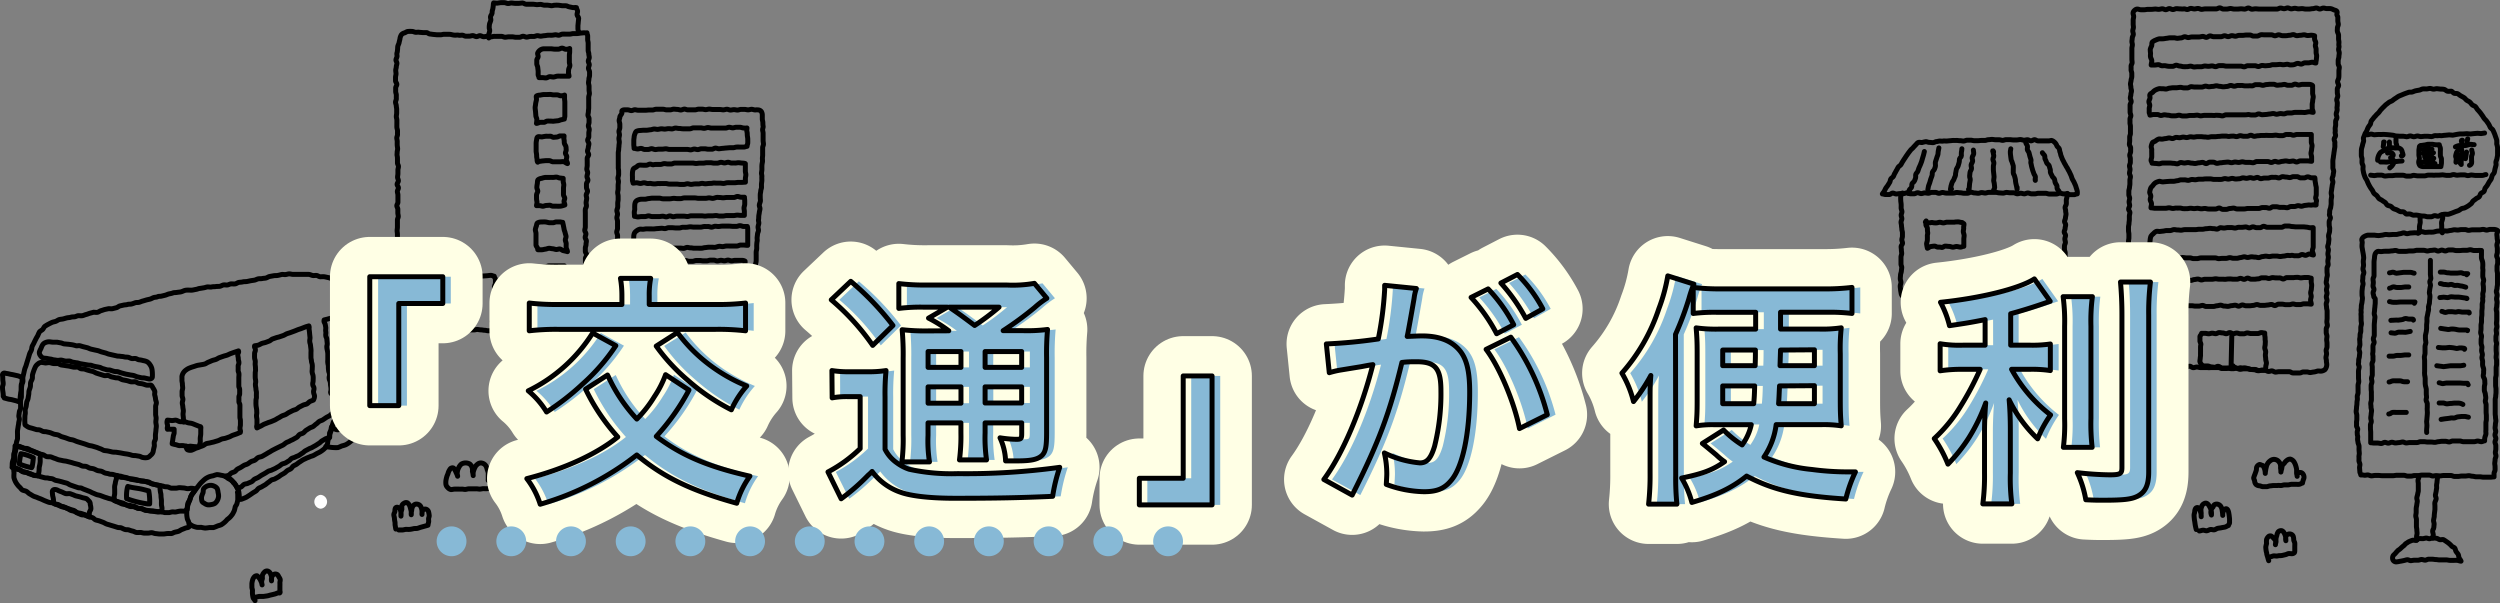 <svg xmlns="http://www.w3.org/2000/svg" viewBox="0 0 502.49 121.23"><rect x="0" y="0" width="502.49" height="121.23" fill="#808080" stroke="none"/><defs><style>.cls-1,.cls-2,.cls-4,.cls-6,.cls-7{fill:none;}.cls-1{stroke:#000;}.cls-1,.cls-4,.cls-6,.cls-7{stroke-linecap:round;stroke-linejoin:round;}.cls-3{fill:#fff;}.cls-4{stroke:#ffffe5;stroke-width:16px;}.cls-5{fill:#87b9d6;}.cls-6,.cls-7{stroke:#87b9d6;stroke-width:6px;}.cls-7{stroke-dasharray:0 12;}</style></defs><title>ttl01_sp</title><g id="レイヤー_2" data-name="レイヤー 2"><g id="デザイン"><path d="M415.87,100.37c0-.53.44-.44.74-.53a6.08,6.08,0,0,1-.13-1,5.47,5.47,0,0,1,.2-1,1.63,1.63,0,0,1,.08-.37c.12-.3.25-.59.4-.88a1.69,1.69,0,0,1,.33-.45c.13-.12.31-.27.45-.26a.73.73,0,0,1,.5.28,6.12,6.12,0,0,1,.47.83c.23-.29.47-.62.74-.93a1.43,1.43,0,0,1,.38-.23c.16-.12.23,0,.34.1a1.15,1.15,0,0,1,.56.91c.11-.06.25-.1.27-.16.13-.44.51-.63.82-.89a6,6,0,0,1,.56-.37.73.73,0,0,1,.44.82h.09l.22-.29a7,7,0,0,1,.6-.8.42.42,0,0,1,.57-.07,4.85,4.85,0,0,1,.72.63,1.82,1.82,0,0,1,.2.57,1.19,1.19,0,0,0,.08.16c.05,0,.12,0,.15-.1a2.93,2.93,0,0,1,.9-.74c.08,0,.36,0,.38.12a7.29,7.29,0,0,1,.23,1,3.69,3.69,0,0,0,.12.82c.17.43,0,.83,0,1.24,0,.21-.09.42-.1.64a1.68,1.68,0,0,1-.39.88.42.42,0,0,1-.32.09c-.6-.1-1.22.1-1.81-.17a1,1,0,0,0-.61,0,5.65,5.65,0,0,1-1.59.15l-2.09,0c-.55,0-1.09,0-1.64,0-.36,0-.73,0-1.1,0a1,1,0,0,0-.29.07c-.07,0-.17.07-.21,0-.3-.18-.57.06-.84,0A1.29,1.29,0,0,1,415.87,100.37Zm10.65-4.13c-.21.17-.44.27-.53.44a8.16,8.16,0,0,0-.59,1.48c-.07.24,0,.46-.39.42-.19,0-.29,0-.24-.25s.14-.57.2-.85a1.88,1.88,0,0,0-.45-1.73c-.06-.06-.21-.14-.26-.11a1.74,1.74,0,0,0-.73.89,6.77,6.77,0,0,0-.32,1.31c0,.27,0,.4-.34.44s-.3,0-.28-.24.05-.45.06-.68a2.16,2.16,0,0,0-.21-1.22,2.77,2.77,0,0,0-1.24,1.74c-.05.14-.17.27-.16.4a.74.74,0,0,1-.49.84,1,1,0,0,1-.13-.36,5.78,5.78,0,0,1,.08-.7,1.67,1.67,0,0,0-.38-1.63,2.76,2.76,0,0,0-.46.44,3.76,3.76,0,0,0-.7,1.64c0,.17-.34.41-.49.35s-.19-.26-.15-.45a3.6,3.6,0,0,0,.12-.79,1.37,1.37,0,0,0-.37-.91c-.05,0-.09-.13-.14-.19s-.18.08-.21.15a4,4,0,0,0-.6,2c0,.22,0,.44.07.66.09.53.11.55.66.56l.78,0h2.77l.66,0,.6,0c.31,0,.61,0,.92,0s.64-.08,1-.09.78,0,1.17,0h.72A5.47,5.47,0,0,0,426.52,96.24Z"/><path d="M413.14,84.92c.14-.25.24-.46.36-.67a.41.41,0,0,1,.59,0,1.43,1.43,0,0,0,.23.2s.1,0,.12.07c.22.35.62.62.52,1.12,0,0,0,.06.07.09l1-1c.47.28.57.75.76,1.16a2.76,2.76,0,0,1,.06,1.48c-.07.58-.12,1.17-.18,1.76s-.14.54-.64.47a3.64,3.64,0,0,0-.66,0l-1.32.08a5.82,5.82,0,0,1-1.32,0,7.5,7.5,0,0,0-1.77,0c-.47,0-.94,0-1.42,0l-.07,0c-.24.29-.45,0-.66,0a.22.22,0,0,1-.13-.31,1.43,1.43,0,0,0,0-.36c0-.54-.05-1.08,0-1.62a8.26,8.26,0,0,1,.23-1.57,7.43,7.43,0,0,1,.46-1.27,1,1,0,0,1,1.24-.44c.14.07.21.27.31.41a.61.61,0,0,1,0,.13.54.54,0,0,0,.13-.07c.13-.18.27-.35.39-.53a1.14,1.14,0,0,1,.81-.39c.2-.05.55.28.61.5S413.05,84.59,413.14,84.92Zm2.81.51c-.22.47-.65.73-.8,1.24a2.58,2.58,0,0,0-.17.74s-.1.12-.16.15a.37.37,0,0,1-.21,0c-.08,0-.19,0-.21-.06a.75.75,0,0,1-.07-.33,2.44,2.44,0,0,1,.06-.26q0-.36.06-.72a1.81,1.81,0,0,0-.4-1.36c-.05,0-.21-.1-.23-.07a2.2,2.2,0,0,0-.35.51,8.82,8.82,0,0,0-.48,1.36c0,.23-.27.39-.17.68,0,.13-.18.26-.37.27s-.24-.09-.23-.25a2.93,2.93,0,0,1,.1-.66,3.11,3.11,0,0,0,.26-1.38,3,3,0,0,0-.18-1,.31.31,0,0,0-.52-.11,3.12,3.12,0,0,0-.46.81c-.21.61-.36,1.25-.53,1.87,0,.09-.05.21-.11.25a.61.61,0,0,1-.36.11c-.07,0-.2-.12-.19-.19a2.87,2.87,0,0,1,.11-.57,6.71,6.71,0,0,0,.26-.95,3.09,3.09,0,0,0-.1-.85c0-.16-.31-.29-.4-.19a1.42,1.42,0,0,0-.39.5,9.6,9.6,0,0,0-.31,1.2c-.06.32-.11.65-.16,1a4.37,4.37,0,0,0-.06.72c0,.37.07.74.11,1.1.19,0,.37.06.56.07H412l1,0c.12,0,.25,0,.38,0,.33,0,.65,0,1,0,.51,0,1-.08,1.53-.14a.25.25,0,0,0,.18-.13c.08-.44.16-.88.21-1.32s0-.63,0-.94a.63.63,0,0,0,0-.27C416.25,86,416.11,85.75,416,85.43Z"/><path class="cls-1" d="M98.24,7.63c0-.23-.06-.48,0-.72s.16-.46.19-.7-.13-.49-.1-.73,0-.48.07-.71.21-.46.25-.69-.1-.5-.06-.74.27-.44.31-.67,0-.48.1-.71.08-.47.13-.71,0-.44.09-.67c.24,0,.45.06.69.06s.49-.11.73-.11.49,0,.73,0,.48.17.73.18.48-.12.73-.11.48.08.72.08.49,0,.73,0,.49-.09.73-.08.47.24.72.25.48,0,.73,0,.48,0,.72,0,.48.08.73.09.49-.07.73-.06.47.14.72.16.48,0,.72,0,.48.09.72.11.5-.11.74-.1.49-.05.73,0,.48.08.72.1.49,0,.73,0,.47.21.72.23.47.13.71.15.46-.06.71,0c0,.27.2.47.23.69s-.14.53-.11.75.32.48.33.7-.09.49-.08.74-.07.46-.07.73,0,.45,0,.72.18.46.19.73"/><path class="cls-1" d="M79.78,58.54c0-.24-.08-.48-.08-.71s.1-.48.1-.72-.17-.48-.17-.72.06-.48.06-.71.1-.48.11-.72.09-.48.09-.71-.21-.49-.21-.72.16-.48.17-.72,0-.48,0-.72,0-.47,0-.71,0-.48,0-.72,0-.48,0-.72,0-.47,0-.71.17-.48.17-.72-.15-.48-.14-.72,0-.47,0-.71-.06-.48-.06-.72.06-.48.06-.71,0-.48,0-.72,0-.48,0-.72.17-.47.17-.71-.09-.48-.09-.72,0-.48,0-.72-.2-.48-.2-.71.22-.48.22-.72,0-.48,0-.72,0-.47,0-.71-.11-.48-.11-.72.21-.48.21-.72-.26-.47-.26-.71.25-.48.25-.72-.16-.48-.16-.72.07-.47.07-.71,0-.48,0-.72.11-.48.11-.72-.2-.47-.2-.71,0-.48,0-.72,0-.47-.06-.71,0-.48,0-.72.1-.48.09-.72-.07-.47-.08-.71,0-.48,0-.72-.08-.48-.09-.71.16-.48.15-.72,0-.48,0-.72-.12-.48-.13-.72,0-.48,0-.72,0-.48,0-.72-.11-.48-.11-.72.07-.48.07-.72,0-.48,0-.72-.07-.48-.08-.72-.14-.47-.15-.71.17-.48.16-.72,0-.48,0-.72-.13-.48-.13-.72,0-.48,0-.72.23-.48.23-.72-.26-.48-.26-.72,0-.47,0-.7.1-.47.1-.7-.06-.47-.06-.71.11-.46.11-.69.12-.47.13-.7-.21-.48-.19-.71.19-.46.21-.69-.08-.48,0-.71.08-.47.11-.7,0-.47.07-.7.2-.44.24-.67.11-.45.16-.68a2,2,0,0,1,.3-.89,1.19,1.19,0,0,1,.63-.37c.23-.08.46-.29.73-.29a5.18,5.18,0,0,1,.79,0c.24,0,.47.15.71.17s.49-.06.73,0l.72.06.71,0c.24,0,.46.26.7.28s.48.07.72.09l.72.07c.24,0,.48,0,.72,0s.49-.11.73-.1l.72,0c.24,0,.48,0,.72.06s.47.11.71.12.48-.06.72,0,.49,0,.73,0,.47.19.71.2.48,0,.72,0,.48-.12.72-.11.48.19.72.2.48-.2.72-.19.48.2.72.21.48-.08.72-.07.48.1.72.1.48-.11.72-.1.48,0,.72,0,.48,0,.72,0,.48.17.72.17.48-.07.72-.08h.72c.24,0,.48.09.72.09l.72,0c.24,0,.48-.19.72-.2s.49.17.73.17.47-.12.71-.13.48,0,.72,0,.48-.15.72-.16.48.12.72.1.48-.09.72-.1.48-.08.72-.09.48,0,.72,0,.48-.07.72-.09.49.1.72.09.47-.2.71-.22.48,0,.72,0,.49,0,.73,0,.47-.09.71-.11l.72,0c.24,0,.47-.07.71-.09l.72-.07c.24,0,.4.06.64,0,0,.24.13.39.14.63s0,.49,0,.73.1.48.1.72,0,.48,0,.72,0,.49,0,.73.13.48.13.72.09.48.09.72-.19.48-.19.73.19.47.19.72-.17.48-.16.72.21.48.22.72,0,.48,0,.72-.13.49-.13.73-.08.48-.08.72.11.48.11.73,0,.48,0,.72.07.48.07.72-.13.48-.14.72,0,.49,0,.73,0,.48,0,.72,0,.48,0,.72-.06.49-.06.73-.09.48-.09.72.22.48.22.73,0,.48,0,.72-.14.48-.14.72.18.48.18.73-.09.48-.09.72,0,.48,0,.72-.23.48-.23.72.26.49.25.73-.11.48-.12.72-.15.48-.16.72.24.49.23.73-.28.47-.29.72,0,.48,0,.72,0,.48,0,.72-.07.48-.08.72.18.5.17.75-.13.5-.14.74.19.51.19.75-.28.49-.29.74,0,.49,0,.74.23.51.21.76-.24.48-.26.73.11.5.09.75-.09.49-.11.74.08.5.06.75-.2.44-.22.68,0,.46,0,.71,0,.46,0,.7v.7c0,.23,0,.46,0,.7s0,.46,0,.7-.12.47-.11.7.23.47.23.7-.16.48-.15.72.23.46.24.69-.08.48-.07.71-.14.48-.14.71,0,.47,0,.69.27.49.27.71-.25.47-.25.71,0,.48,0,.72.06.47.07.71,0,.48,0,.71-.08.49-.06.72.15.48.16.71,0,.49,0,.72,0,.48,0,.72.2.46.21.7-.11.48-.09.72.07.47.08.71.13.46.14.7l0,.71c0,.24-.1.48-.11.71s.15.48.15.72-.21.46-.22.7-.09.46-.11.7.12.49.09.72-.24.44-.28.68.1.56,0,.8c-.24,0-.53.1-.77.12s-.49,0-.73,0l-.71.08c-.24,0-.48.07-.72.09s-.49-.12-.73-.11-.47.24-.71.25-.49-.11-.72-.09-.49,0-.73,0l-.72,0c-.24,0-.46.27-.7.29s-.48,0-.73,0-.47,0-.72.06-.48-.1-.73-.09-.48-.11-.73-.1-.47.23-.71.25-.49-.1-.73-.09-.48.12-.72.13-.48-.11-.73-.1-.48.13-.72.14-.48-.13-.73-.12-.48.18-.72.18-.48.08-.72.09-.49-.09-.73-.09l-.72,0c-.25,0-.49-.12-.73-.13s-.49.19-.73.19-.48,0-.73,0-.48-.1-.72-.1-.48-.08-.73-.08-.48-.07-.72-.08-.49.1-.73.09-.48,0-.72,0-.49,0-.73,0-.47-.26-.71-.28-.5.21-.74.19S92,66,91.74,66s-.47-.1-.71-.12-.46-.12-.69-.14-.48,0-.71,0-.46-.1-.7-.12-.48.17-.71.16l-.71,0c-.23,0-.46-.07-.69-.09s-.46-.21-.69-.23h-.7c-.23,0-.48.16-.71.15s-.46-.11-.7-.13-.45-.2-.69-.21-.48.21-.71.2-.45-.25-.69-.26l-.7,0a3.57,3.57,0,0,1-.68-.11c-.29-.06-.58,0-.72-.12a1.51,1.51,0,0,1-.27-.7c0-.19.1-.44.09-.71s-.17-.47-.17-.7.12-.47.12-.71,0-.47,0-.7,0-.47,0-.71.13-.46.14-.7-.16-.47-.15-.71S79.78,58.78,79.78,58.54Z"/><path class="cls-1" d="M108.34,15.6H109c.25,0,.51.08.77.06s.49-.24.74-.25.51.09.76.07.5-.15.75-.17.51,0,.76,0,.51,0,.76,0,.58,0,.83,0c0-.23-.13-.55-.11-.77s0-.46.06-.68.21-.45.22-.68-.11-.46-.1-.69l0-.68c0-.23,0-.46,0-.69s.06-.45.06-.68,0-.46,0-.69a1.68,1.68,0,0,1-.8.15c-.21,0-.46-.22-.73-.22s-.49.2-.74.2-.49,0-.74,0-.5-.07-.75-.07-.51,0-.74,0-.53,0-.75,0a1.39,1.39,0,0,0-.71.27,1.47,1.47,0,0,0-.46.57c-.08.21.11.5.08.75s-.27.45-.27.7,0,.48,0,.72.17.48.19.71.06.49.08.72,0,.5,0,.72S108.34,15.41,108.34,15.6Z"/><path class="cls-1" d="M107.83,24.8c.24,0,.54-.19.77-.21s.48,0,.71,0,.45-.23.68-.25.48,0,.71,0,.49.07.72,0l.7-.07c.24,0,.46-.17.69-.2s.38-.11.62-.14c0-.23.1-.38.1-.62s0-.46,0-.7,0-.46,0-.7,0-.47,0-.7,0-.47,0-.7-.06-.47-.06-.7,0-.47,0-.7a1.56,1.56,0,0,1-.78.14c-.2,0-.44-.17-.7-.18s-.47,0-.72,0-.47-.09-.71-.09L110,19c-.25,0-.49,0-.72,0a5.8,5.8,0,0,0-.71.12c-.34,0-.68.1-.76.21s.07.5,0,.82a6.72,6.72,0,0,0-.16.76c0,.24-.1.5-.09.77s.06.51.08.76l.06.77c0,.27.18.52.2.75A5,5,0,0,1,107.83,24.8Z"/><path class="cls-1" d="M108,32.44a.27.27,0,0,0,.08.16s.07-.11.12-.12l.73-.12.73-.07c.24,0,.5,0,.74,0s.48.22.73.23.48,0,.73,0,.48,0,.72,0,.52-.07.76,0,.48.3.72.36c0-.23-.21-.49-.23-.72s.11-.47.08-.7-.23-.43-.26-.65.18-.49.15-.71,0-.46-.07-.68-.26-.42-.3-.65,0-.46-.06-.68,0-.55,0-.77h-.76c-.23,0-.44.21-.67.22l-.67.06c-.23,0-.46-.23-.68-.22a8.08,8.08,0,0,1-.82,0,8,8,0,0,0-.83.14c-.32,0-.66-.12-.86,0s-.19.42-.25.71a3,3,0,0,0-.07.7c0,.22,0,.46,0,.71s0,.48,0,.71.07.48.09.71,0,.5.06.72S107.93,32.27,108,32.44Z"/><path class="cls-1" d="M107.84,41.34l.63,0c.22,0,.45.12.67.11s.44-.15.66-.15l.67-.05c.22,0,.44.2.67.19s.44,0,.66,0a8.36,8.36,0,0,0,.87,0,4.4,4.4,0,0,0,.86-.24c0-.23-.15-.46-.16-.69s.15-.46.14-.68-.24-.45-.25-.67,0-.45,0-.68,0-.46,0-.68.07-.46.06-.68-.11-.45-.12-.68v-.59c-.19,0-.34-.05-.64-.07s-.46-.17-.72-.18-.5.07-.75.06-.5,0-.74,0-.51,0-.75,0a3.44,3.44,0,0,0-.72.18,1.49,1.49,0,0,0-.72.28c-.16.16-.12.49-.16.78a4.79,4.79,0,0,0-.1.76c0,.29.2.57.19.77s-.24.51-.25.76,0,.51,0,.77.1.51.09.77S107.85,41.08,107.84,41.34Z"/><path class="cls-1" d="M108.08,50c0,.06,0,.07,0,.1s0,.11.08.1c.24,0,.49,0,.74,0s.47-.1.71-.12.49-.16.73-.17.49.08.73.09.48.13.72.15.51-.14.76-.1.44.28.68.33.58.13.82.2c0-.25-.23-.59-.25-.84s0-.49,0-.74-.14-.48-.17-.72.17-.52.14-.77-.14-.48-.18-.72-.18-.47-.21-.71-.1-.49-.14-.73-.1-.42-.14-.66c-.23,0-.38-.09-.61-.08l-.67,0c-.23,0-.45.16-.67.16s-.45,0-.68,0-.51-.12-.82-.15-.56,0-.83,0a1.61,1.61,0,0,0-.76.17c-.17.11-.18.31-.25.63a3.5,3.5,0,0,0-.21.73c0,.25.12.5.13.76s0,.51,0,.77,0,.52,0,.77,0,.54,0,.78S108.06,49.77,108.08,50Z"/><path class="cls-1" d="M107.84,59.61c.22,0,.41,0,.63,0s.45,0,.67,0,.44.07.67.06.43-.19.66-.2.44.15.66.14h.67c.29,0,.58,0,.87,0a5.17,5.17,0,0,0,1-.14c0-.24,0-.58-.07-.83s-.16-.48-.18-.72-.08-.49-.09-.74.2-.49.19-.74-.09-.49-.1-.73,0-.49,0-.74V53.43l-.81,0c-.23,0-.48,0-.74,0h-.74c-.25,0-.5,0-.75,0s-.49.17-.73.2a3.13,3.13,0,0,0-.72.1c-.27.08-.58.05-.72.22a1.62,1.62,0,0,0-.25.82,8.09,8.09,0,0,0,.09.83,6.83,6.83,0,0,1-.12.83c0,.22,0,.44,0,.67s0,.44,0,.66,0,.45,0,.67,0,.44,0,.66S107.85,59.39,107.84,59.61Z"/><path class="cls-1" d="M86.87,65.41c0-.22,0-.47,0-.73s0-.48,0-.74-.15-.48-.16-.73.12-.49.11-.74-.18-.48-.19-.73.23-.5.23-.74,0-.5,0-.74-.08-.5-.08-.73-.06-.51,0-.74-.11-.52-.1-.78.1-.51.12-.77.11-.51.14-.77,0-.61,0-.86c.24,0,.57.16.81.16s.49-.18.73-.18.49.22.73.22l.73-.06c.24,0,.48-.11.72-.12s.49.08.74.06.47-.17.71-.18.5.11.74.09.48-.13.72-.14.49.16.74.14.47-.27.71-.28.49.16.74.15h.72l.73,0c.24,0,.48-.05.73-.05s.48-.09.73-.08.42.16.67.18c0,.24.23.41.24.65s0,.49,0,.73-.2.48-.21.72.05.48,0,.73,0,.48,0,.72.09.49.07.73-.2.44-.21.67.12.46.11.69-.07.45-.09.68-.07.45-.08.68,0,.46,0,.69,0,.46,0,.69-.22.45-.23.68.19.46.19.68,0,.46-.06.68"/><path class="cls-1" d="M38.07,105.3a4.68,4.68,0,0,0,.71.44,5.1,5.1,0,0,0,.81.25,5.92,5.92,0,0,0,.84,0,5.64,5.64,0,0,0,.82.15,7.35,7.35,0,0,0,.82-.1c.28,0,.58,0,.84,0a6.82,6.82,0,0,0,.79-.31c.26-.1.55-.15.79-.27a5.56,5.56,0,0,0,.67-.5,4.51,4.51,0,0,0,.52-.55,4.62,4.62,0,0,0,.58-.48,6.64,6.64,0,0,0,.48-.6,7.24,7.24,0,0,0,.35-.68,5.71,5.71,0,0,0,.18-.74c.08-.24.3-.43.35-.68a6.74,6.74,0,0,0,.17-.75c0-.25,0-.51,0-.77s0-.51-.06-.76"/><path class="cls-1" d="M40.59,100.72c.08.25.33.35.53.47a1.47,1.47,0,0,0,.65.28,2.12,2.12,0,0,0,.71-.06,2.06,2.06,0,0,0,.7-.22,1.83,1.83,0,0,0,.52-.63,2.14,2.14,0,0,0,.23-.77,2.44,2.44,0,0,0-.1-.8,2.66,2.66,0,0,0-.18-.8,1.3,1.3,0,0,0-.6-.47,1.54,1.54,0,0,0-.73-.17,1.9,1.9,0,0,0-.74.17,1.88,1.88,0,0,0-.61.47c-.15.17-.09.54-.17.86a4.9,4.9,0,0,0-.29.81A2.46,2.46,0,0,0,40.59,100.72Z"/><path class="cls-1" d="M65.5,89.74a4.32,4.32,0,0,0,.8.14,5.56,5.56,0,0,0,.81.08,5.46,5.46,0,0,0,.81,0,5.57,5.57,0,0,0,.76-.32,6.25,6.25,0,0,0,.77-.23,4,4,0,0,0,.69-.42,6.11,6.11,0,0,0,.6-.5,4.79,4.79,0,0,0,.56-.54,4.66,4.66,0,0,0,.4-.68,4.51,4.51,0,0,0,.29-.72,4.81,4.81,0,0,0,.12-.76,4.91,4.91,0,0,0,0-.77,11.91,11.91,0,0,0-.07-1.54,6.43,6.43,0,0,0-.32-.71c-.08-.25-.11-.51-.21-.75"/><path class="cls-1" d="M66.71,85.83c.1.25.35.3.56.38a1.25,1.25,0,0,0,.68.17,1.81,1.81,0,0,0,.62-.35,1.35,1.35,0,0,0,.42-.69,1.66,1.66,0,0,0,.11-.8,2.1,2.1,0,0,0-.14-.83,1.09,1.09,0,0,0-.94-.49"/><path class="cls-1" d="M30.62,75.75a7.51,7.51,0,0,0,0-.84,5.1,5.1,0,0,0-.1-.83,2.32,2.32,0,0,0-.36-.76,2,2,0,0,0-.58-.6,2.63,2.63,0,0,0-.79-.24,4.35,4.35,0,0,0-.8-.16c-.26,0-.49-.22-.75-.26s-.53.06-.79,0-.49-.22-.74-.26-.52,0-.78-.08-.51-.06-.77-.11-.52,0-.77-.09l-.76-.17-.75-.17c-.26-.06-.49-.19-.74-.25l-.75-.2c-.24-.07-.47-.19-.71-.25s-.5-.1-.74-.16-.49-.1-.73-.17-.46-.21-.71-.27-.49-.12-.73-.18-.48-.15-.73-.21-.53.07-.77,0-.49-.14-.74-.19l-.74-.1L13,69.13c-.28,0-.52-.18-.77-.21l-.77-.14c-.27,0-.54,0-.78,0s-.53-.07-.76-.08a1.89,1.89,0,0,0-.75.14,1.21,1.21,0,0,0-.59.45,3.08,3.08,0,0,0-.32.7,5.29,5.29,0,0,0-.33.71.87.87,0,0,0,.16.72,1.29,1.29,0,0,0,.54.52,5,5,0,0,0,.74.09,7.28,7.28,0,0,0,.73.14c.24,0,.48.14.73.16s.5.08.74.1.53-.08.76-.05.5.14.76.18.52,0,.78,0,.49.18.74.23l.77.13c.25,0,.5.13.75.18l.77.13.76.13c.26.06.52,0,.78.1s.49.16.74.21.39.06.77.15c.22,0,.45.21.74.28s.48.15.75.22.52,0,.79.1.49.16.75.23.53,0,.79.09.49.18.75.25l.76.2c.26.06.53.09.78.15s.53.07.78.13.5.21.75.27l.77.18c.28.07.56,0,.79.08l.76.17C30.23,76.23,30.61,76.06,30.62,75.75Z"/><path class="cls-1" d="M77.31,79.45a2.71,2.71,0,0,0,.26-.79c0-.25.1-.53.12-.83s0-.56,0-.85,0-.62,0-.9c-.23.16-.45.4-.67.55s-.46.3-.68.46l-.64.5c-.22.17-.42.37-.63.53l-.65.5c-.21.17-.5.23-.72.39s-.41.37-.63.52-.51.2-.75.35-.41.35-.65.48-.45.32-.7.44-.51.15-.74.27-.48.23-.71.36l-.69.38c-.22.13-.39.36-.62.5l-.67.4c-.23.14-.49.21-.71.35s-.39.37-.61.51-.47.23-.69.38l-.65.44c-.22.14-.51.18-.73.33s-.38.37-.6.51-.4.36-.62.5-.51.18-.72.33l-.67.42c-.22.15-.37.39-.59.54s-.51.17-.73.31-.35.43-.57.57-.46.25-.69.39-.49.21-.71.35-.49.2-.71.33-.42.34-.64.47-.48.22-.71.35l-.7.34-.7.36c-.25.13-.47.3-.71.42s-.47.29-.71.42-.47.28-.71.4-.56.12-.8.25-.41.39-.65.52-.52.16-.76.29-.45.33-.69.46-.53.17-.76.31-.4.26-.62.39-.44.21-.65.34-.34.39-.55.51-.49.16-.68.28-.36.37-.59.46-.4.1-.62.2a2.58,2.58,0,0,1,.58.28,3.53,3.53,0,0,1,.6.41,3.77,3.77,0,0,1,.44.59,4.19,4.19,0,0,1,.49.54,4.93,4.93,0,0,1,.34.6c.23-.13.48-.15.71-.28s.39-.4.62-.52.55-.1.78-.22.5-.2.73-.32.39-.41.62-.53.5-.21.72-.34.43-.3.65-.43l.68-.38c.22-.12.43-.28.66-.41s.51-.14.73-.26.48-.2.71-.33.44-.26.67-.38.41-.32.63-.45.51-.15.74-.27.43-.28.66-.4.37-.39.6-.51.51-.15.73-.28.49-.19.71-.32.42-.3.65-.43.39-.34.61-.48l.7-.37c.22-.14.5-.19.72-.33s.46-.25.69-.39.44-.3.67-.43.39-.37.62-.5l.68-.4c.23-.12.59-.11.82-.24.05-.23,0-.57,0-.84s.24-.47.32-.73.12-.51.21-.76.11-.52.21-.77.36-.42.47-.66.17-.5.29-.73a7,7,0,0,1,.34-.73,6.21,6.21,0,0,1,.49-.63,2.86,2.86,0,0,1,.66-.45,1.25,1.25,0,0,1,1.5-.12,1.71,1.71,0,0,1,.59.4,2.71,2.71,0,0,1,.48.55c.15.22.31.42.44.6a.71.71,0,0,0,.63.29,1.37,1.37,0,0,0,.71-.18s-.06-.13,0-.14l.59-.51c.2-.17.48-.25.67-.42s.37-.38.56-.56.35-.39.54-.57.45-.28.65-.46L77,80A3.59,3.59,0,0,0,77.31,79.45Z"/><path class="cls-1" d="M25.69,97.77a1.75,1.75,0,0,0-.1.3,7.41,7.41,0,0,0-.14,2.15,19.83,19.83,0,0,0,4.21,1.06l.42,0a11.77,11.77,0,0,0-.18-2.61c-.63-.16-1.27-.35-1.92-.46S26.44,98,25.69,97.77Z"/><path class="cls-1" d="M6.36,94c0-.06.07-.12.1-.19A14.81,14.81,0,0,0,6.7,92a8.91,8.91,0,0,0-2.5-.81,16.74,16.74,0,0,0-.32,2.07l.7.26A12.65,12.65,0,0,0,6.36,94Z"/><path class="cls-1" d="M35.3,98.12c-.27,0-.55,0-.81,0s-.52-.2-.78-.25-.54,0-.8-.11-.53-.1-.79-.17-.54-.08-.8-.15l-.77-.22c-.26-.07-.48-.3-.74-.36s-.54-.07-.8-.12-.53-.08-.8-.13-.54,0-.8-.08l-.79-.15c-.27,0-.52-.14-.78-.2L25.05,96c-.26-.06-.5-.22-.76-.28s-.54,0-.8-.1-.51-.18-.77-.25-.54,0-.8-.11-.52-.1-.78-.18-.48-.27-.74-.35-.53-.07-.79-.15-.49-.24-.74-.33-.55-.09-.81-.16-.48-.27-.75-.34-.55,0-.82-.1-.49-.24-.76-.31l-.79-.2c-.26-.07-.51-.17-.78-.23l-.79-.2c-.26-.06-.54-.06-.81-.13s-.53-.1-.8-.17-.5-.21-.76-.28-.51-.22-.77-.29-.57,0-.83-.06-.48-.3-.74-.38-.54-.11-.81-.21-.53-.16-.79-.27-.49-.26-.75-.37-.49-.29-.75-.38-.58,0-.85-.1a6.55,6.55,0,0,0-.77-.35,5.38,5.38,0,0,0-.8,0c0,.28-.09.52-.14.8s-.15.56-.2.84,0,.58-.09.86-.21.56-.24.84,0,.6-.05.88c.25.09.55.07.79.15s.48.24.7.33.44.25.68.34.5.12.74.2.45.24.7.32l.73.2c.25.07.51.06.76.12s.48.17.72.23l.74.2c.24.06.51,0,.76.08s.5.06.75.12.46.26.7.32.5.09.75.16.49.12.73.2.52.13.77.21.47.29.72.37l.75.26.76.26c.25.09.54,0,.79.14s.49.22.74.31l.74.29c.25.09.47.25.72.34s.49.22.74.31.53.11.78.2l.74.28c.25.1.51.15.76.25s.52.12.78.21.47.25.72.34.51.14.77.23.51.13.77.21.45.31.71.39.55,0,.8.1.52.12.78.19.47.3.72.36.55,0,.81.08.49.23.75.29l.79.14c.26.05.54,0,.8.05l.79.11c.24,0,.49,0,.75,0s.48.19.74.2h.75c.25,0,.5-.13.75-.14s.5.06.75,0,.5-.12.74-.15.53,0,.77,0,.46-.22.7-.29a5.9,5.9,0,0,1,.1-.75,5.67,5.67,0,0,1,.24-.73q.1-.37.24-.72a7.52,7.52,0,0,1,.29-.71c.12-.23.33-.4.46-.61s.23-.49.38-.69c-.27,0-.55-.09-.82-.1s-.54.09-.8.08-.54-.13-.8-.14-.54-.05-.8-.06S35.57,98.14,35.3,98.12Z"/><path class="cls-1" d="M23.48,95.56a4.73,4.73,0,0,0-.09.71,5.35,5.35,0,0,0-.2.7c0,.24-.11.48-.14.73s0,.49,0,.75,0,.49,0,.74-.1.5-.1.74.07.46.09.7c.26.09.46.22.72.31s.49.25.75.34.54.09.8.17.49.25.75.33.56,0,.82.08.51.2.78.27.53.08.8.14.5.25.77.3.54.05.81.1.54.07.81.11.54.09.81.12.51-.05.8,0c0-.25.09-.43.1-.7s-.1-.5-.11-.76,0-.51,0-.77-.06-.51-.08-.77,0-.52-.07-.77-.09-.51-.12-.76,0-.53,0-.76c-.26-.07-.53-.1-.79-.17s-.54-.09-.8-.16-.5-.23-.76-.3-.52-.19-.78-.24-.55,0-.82-.07-.51-.2-.77-.25l-.79-.15c-.26-.06-.54,0-.8-.11s-.51-.17-.77-.23-.56.07-.82,0S23.74,95.63,23.48,95.56Z"/><path class="cls-1" d="M7.54,95.65a3,3,0,0,0,.21-.4,5.91,5.91,0,0,0,.11-.77c0-.23,0-.5.07-.78s.11-.51.14-.78,0-.53,0-.78.11-.53.13-.77c-.24-.09-.44-.25-.69-.35l-.71-.29c-.24-.1-.52-.1-.76-.19s-.49-.17-.73-.26-.48-.2-.73-.27a6.69,6.69,0,0,0-.75-.16,6,6,0,0,0-.81-.21c0,.23,0,.54,0,.79s-.14.46-.18.71,0,.48,0,.73-.07.48-.09.72-.17.48-.19.72.16.44.15.68c.24.09.36.23.55.3s.47,0,.69.12.41.34.65.43.52.07.76.15l.74.22c.24.08.45.27.7.34S7.3,95.59,7.54,95.65Z"/><path class="cls-2" d="M25.7,97.83c0,.09,0,.15,0,.26s-.25.41-.28.67,0,.49,0,.73a6.66,6.66,0,0,0,.12.67c.23.08.37.27.6.34s.45.17.69.24.47.1.71.16.49,0,.73,0,.45.21.69.26.49,0,.73,0l.34,0a5.27,5.27,0,0,0,.09-.83c0-.29-.11-.58-.14-.86s0-.65,0-.91c-.21-.05-.45-.13-.66-.19s-.45,0-.66-.06-.42-.14-.64-.18-.5-.15-.76-.2-.54,0-.79,0Z"/><path class="cls-2" d="M6.36,94.07c0-.06,0-.18,0-.25a2.9,2.9,0,0,0,.26-.91c0-.31-.07-.61,0-.9-.27-.1-.42-.35-.7-.46A8.52,8.52,0,0,0,5,91.39a3.23,3.23,0,0,0-.84-.25c0,.22,0,.48-.07.71s-.16.44-.19.67a5.2,5.2,0,0,0,0,.68c.25.09.47.19.67.27a9.24,9.24,0,0,0,.89.29C5.77,93.85,6.05,94,6.36,94.07Z"/><path class="cls-1" d="M10.91,101.25c-.16-.12-.14-.5-.17-.86s-.16-.69-.17-.87-.05-.45-.05-.65a.45.45,0,0,1,.38-.47,1.18,1.18,0,0,1,.79.19c.28.13.58.23.81.32a5.71,5.71,0,0,0,.67.3c.23.06.51,0,.74,0s.47.14.7.21.42.2.66.26l.69.16c.23.06.46.14.68.21a6.72,6.72,0,0,1,.71.17c.22.11.36.34.53.48a.87.87,0,0,1,.26.7,3.12,3.12,0,0,1,.13.82c0,.27-.25.52-.3.78a4.4,4.4,0,0,0,0,.89c-.26-.1-.54-.31-.8-.4s-.53-.18-.79-.27-.56-.08-.82-.17-.46-.36-.72-.45-.53-.15-.79-.25-.53-.17-.79-.27-.54-.12-.8-.22-.47-.33-.73-.43S11.17,101.35,10.91,101.25Z"/><path class="cls-3" d="M64.46,102.25a1.4,1.4,0,0,0,0-2.79,1.4,1.4,0,0,0,0,2.79Z"/><path class="cls-1" d="M38.1,105.78c-.08-.25-.12-.58-.17-.82s-.25-.49-.29-.73-.09-.52-.1-.77,0-.53,0-.77.08-.52.11-.77.06-.52.12-.76.31-.44.4-.68.1-.52.21-.74a7.23,7.23,0,0,1,.4-.66c.14-.22.34-.39.49-.59s.3-.43.45-.61.32-.42.47-.6a5,5,0,0,1,.56-.57,4.86,4.86,0,0,1,.6-.52,4.37,4.37,0,0,1,.71-.37,5.41,5.41,0,0,1,.77-.19,6.29,6.29,0,0,1,.78-.24,4.31,4.31,0,0,1,.8.13,4,4,0,0,1,.78.19,4.12,4.12,0,0,1,.66.46,4,4,0,0,1,.68.41,3.81,3.81,0,0,1,.6.54,4.73,4.73,0,0,1,.4.7,5.38,5.38,0,0,1,.39.71,3.91,3.91,0,0,1,.14.82c.05.35,0,.66,0,.84s.26.28.72.06a6.13,6.13,0,0,0,.76-.32l.64-.41.62-.43c.21-.14.43-.25.64-.39s.34-.41.55-.55.47-.2.68-.34.44-.25.65-.38.39-.33.6-.46.4-.32.61-.46.51-.13.73-.26l.65-.36c.23-.13.41-.31.63-.44s.44-.24.65-.38.37-.35.58-.49.46-.2.67-.35.32-.42.52-.56.46-.22.66-.36.39-.32.61-.45.41-.28.63-.41.46-.21.68-.33.47-.17.73-.3.49-.15.73-.27.45-.26.69-.39.48-.22.7-.36.45-.31.65-.47a3.73,3.73,0,0,0,.55-.58,1.9,1.9,0,0,0,.27-.74c0-.18.06-.46.14-.81s.18-.48.25-.77.18-.5.26-.78,0-.55.13-.82.34-.46.44-.71.18-.52.29-.77.21-.51.33-.75a6.77,6.77,0,0,1,.44-.69,5.47,5.47,0,0,1,.48-.65c.2-.21.31-.51.53-.65a2.19,2.19,0,0,1,.8-.28,2,2,0,0,1,.79.25,1.93,1.93,0,0,1,.64.33,4,4,0,0,1,.56.5c.15.23.29.43.43.61s.26.51.53.5a1.79,1.79,0,0,0,.71-.31c.22-.13.39-.32.6-.47l.6-.46c.19-.16.43-.28.61-.45s.36-.36.54-.55.23-.46.4-.66.38-.34.53-.54.33-.39.47-.6a1.86,1.86,0,0,0,.24-.77c0-.23,0-.51,0-.81s-.09-.52-.09-.8.21-.52.21-.79,0-.54,0-.8,0-.54,0-.81v-.8c0-.29-.16-.55-.17-.8v-.79c0-.27,0-.54,0-.8s0-.54,0-.81,0-.53,0-.8-.05-.53-.06-.8.16-.54.15-.8-.14-.53-.15-.8,0-.54,0-.8,0-.54,0-.81-.09-.53-.12-.79,0-.52,0-.79-.07-.51-.08-.78-.11-.52-.13-.78.1-.54.07-.79a6.81,6.81,0,0,0-.26-.76,4.76,4.76,0,0,0-.13-.77,2.87,2.87,0,0,0-.47-.63,3.24,3.24,0,0,0-.47-.71,6.15,6.15,0,0,0-.71-.45c-.24-.14-.55-.16-.81-.28L73.73,58l-.8-.28c-.27-.09-.5-.29-.76-.37s-.57-.14-.81-.22-.51-.13-.76-.2-.53-.09-.78-.16-.49-.22-.75-.29-.54,0-.8-.09-.49-.22-.75-.28-.54,0-.79-.07-.5-.2-.76-.25-.52-.12-.78-.16-.54,0-.8,0-.5-.23-.76-.26-.54.05-.79,0-.52-.2-.78-.22l-.79,0-.79,0c-.26,0-.53,0-.79,0s-.53,0-.79,0-.54-.11-.79-.1-.53.13-.78.14-.55-.07-.8,0-.52.14-.77.18-.54,0-.79.06l-.77.14c-.27.06-.5.25-.74.31s-.51.05-.78.11-.52,0-.79.06-.48.21-.75.26-.51.07-.78.12-.51.12-.77.16-.52,0-.79.07-.52.06-.78.1-.49.26-.75.3-.53,0-.79,0-.51.18-.77.22-.54-.05-.8,0-.49.23-.75.27-.54,0-.8.05-.53,0-.79.07-.53,0-.79,0-.52.13-.78.17l-.79.13c-.26,0-.51.15-.77.19s-.52.11-.78.15-.54,0-.8,0-.53,0-.79.09-.5.22-.75.27-.53.06-.79.11-.53,0-.78.1-.52.14-.77.19-.51.2-.75.26l-.77.19c-.27.07-.54,0-.78.12s-.52.09-.76.16-.48.24-.73.31-.51.11-.76.18-.5.16-.75.22-.49.2-.75.26-.53,0-.78.09-.49.19-.75.25-.52,0-.78.09-.52.06-.77.12l-.75.17c-.25.06-.46.3-.72.36l-.75.19c-.25.06-.54,0-.79,0l-.76.16c-.25.06-.49.17-.74.23s-.47.26-.72.33-.55,0-.8,0l-.76.2c-.25.07-.48.19-.75.25s-.49.19-.75.24-.53,0-.79,0-.49.18-.75.22-.53,0-.79.09-.52.07-.78.13-.51.15-.76.21-.53.06-.78.13-.47.27-.72.36-.52.11-.76.22-.48.23-.71.36a6.45,6.45,0,0,0-.68.41c-.22.15-.29.47-.48.65s-.47.28-.63.49a5.88,5.88,0,0,0-.33.72c-.13.24-.28.46-.4.71s-.24.47-.35.72-.26.47-.37.72-.08.54-.18.79-.26.48-.35.74-.14.51-.23.77l-.24.77c-.08.26-.16.51-.23.77s-.21.5-.28.77-.12.52-.18.79-.13.52-.18.79,0,.55,0,.81-.18.52-.22.79-.07.53-.09.8,0,.54,0,.81,0,.51,0,.76-.14.5-.16.76,0,.51,0,.77,0,.51,0,.76-.22.49-.25.74-.07.51-.1.76.13.53.1.78-.12.5-.14.76-.09.5-.12.76-.09.5-.11.75,0,.52,0,.77,0,.51,0,.77-.17.49-.2.76-.13.49-.16.75,0,.52,0,.78-.13.5-.16.76,0,.53,0,.78,0,.52-.07.78-.15.51-.17.76,0,.53,0,.78a6.65,6.65,0,0,0,.06.78A6.36,6.36,0,0,0,2.8,96a4.09,4.09,0,0,0,.26.72,3.34,3.34,0,0,0,.4.65,3.29,3.29,0,0,0,.5.56c.19.16.31.43.54.56s.57.14.81.28.43.39.68.52.48.3.74.43.54.17.8.3.53.2.78.31.52.25.78.35.48.2.73.28.53.06.78.13.47.24.72.31.48.21.73.29.51.08.76.17.47.22.7.33.44.27.68.38.51.11.74.21.45.27.69.36.46.22.71.31.53,0,.77.12l.72.28c.24.09.51.1.76.2s.41.36.65.45.51.12.75.21l.73.27c.24.09.46.25.7.34s.5.14.75.23l.74.22.75.24c.24.07.53,0,.77.11s.47.24.72.31.53,0,.78.09.49.18.75.23.48.23.74.27.53,0,.78,0,.51.11.77.13l.78,0c.27,0,.53-.1.78-.08s.52.17.76.18.53.07.77.08l.78,0c.26,0,.51-.07.77-.09s.52,0,.78,0,.47-.19.73-.26.49-.1.74-.18.44-.27.7-.37.47-.18.72-.29C37.73,106,37.81,106.12,38.1,105.78Z"/><path class="cls-1" d="M30.79,90.74a1.26,1.26,0,0,1-.43.7c-.21.18-.4.45-.7.52a2.06,2.06,0,0,1-.89,0c-.25,0-.49-.21-.76-.26l-.79-.13c-.25,0-.53,0-.79-.09s-.52-.15-.78-.2-.53-.07-.79-.12-.53-.11-.79-.15l-.79-.12c-.28,0-.56,0-.8-.06s-.55-.13-.78-.18-.65-.07-.8-.11-.48-.26-.74-.34-.5-.21-.76-.29l-.78-.23c-.26-.08-.54-.09-.8-.17l-.76-.27L16.28,89l-.78-.24c-.25-.08-.5-.22-.75-.3s-.54-.09-.8-.17L13.17,88l-.78-.23c-.26-.09-.48-.27-.74-.35s-.54-.08-.8-.16-.5-.21-.76-.29-.45-.1-.72-.17-.48,0-.74-.09-.44-.24-.69-.3-.5,0-.74-.1l-.71-.22c-.25-.07-.5-.12-.71-.2a3,3,0,0,1-.62-.4C5,85.44,5,85.25,5,84.87a5.1,5.1,0,0,1,0-.8c0-.26,0-.53.06-.81s0-.55,0-.82.16-.54.2-.79.08-.58.11-.79.22-.48.27-.77.08-.52.13-.8,0-.53.09-.81.19-.5.24-.77,0-.56.06-.82.25-.5.32-.76,0-.57.06-.82.16-.53.24-.77.21-.54.31-.76a1.63,1.63,0,0,1,.51-.61,1.18,1.18,0,0,1,.72-.33,7.59,7.59,0,0,1,.81.12c.25,0,.53-.1.81-.07s.52.15.8.18.54,0,.81,0,.5.24.77.29.53.07.8.12.53.07.8.12l.79.18c.27.06.56,0,.82,0s.5.28.76.34.56,0,.81.1.52.18.77.25l.79.2c.29.08.52.27.74.34l.74.23.74.23c.25.07.55,0,.8,0s.48.22.73.28.51.11.76.17.52,0,.77.1.47.27.76.33l.79.15c.25.05.5.17.77.23s.56,0,.83,0,.5.24.76.3.55.07.8.13.53.18.78.24.58,0,.81,0,.35.28.5.56a3,3,0,0,1,.37.69c.05.23-.08.51,0,.79s.13.48.15.75.16.5.17.76-.16.52-.15.78,0,.52,0,.77,0,.52,0,.78.1.52.1.77-.06.53-.06.77.1.56.1.83-.07.55-.08.83-.07.55-.09.82,0,.56,0,.83-.22.53-.25.8.07.57,0,.84S30.83,90.47,30.79,90.74Z"/><path class="cls-1" d="M36.93,84.83c0-.23-.06-.49-.07-.77s-.06-.49-.07-.76.07-.5.06-.76-.09-.5-.1-.76-.1-.5-.11-.76.13-.52.12-.77-.16-.51-.16-.76,0-.52,0-.77.13-.52.12-.77-.06-.53-.06-.77-.1-.53-.09-.77,0-.54,0-.76a2,2,0,0,1,.81-1.27,2.9,2.9,0,0,1,.69-.4,7.51,7.51,0,0,1,.76-.27c.26-.07.52-.18.78-.25s.55-.09.8-.15a5.38,5.38,0,0,0,.8-.16c.23-.09.44-.27.71-.37s.47-.21.73-.31.5-.13.76-.23.45-.27.7-.36l.75-.26c.26-.1.52-.14.77-.23s.49-.23.73-.32l.75-.27.82-.27c.13.36-.14.42-.13.8s.09.39.1.78.11.38.12.77-.16.39-.15.78,0,.39,0,.77.15.39.16.78S48,75.6,48,76s0,.39,0,.78,0,.38,0,.77.16.39.17.77,0,.39,0,.78-.16.4-.15.79l0,.78c0,.39.19.38.2.77s0,.39,0,.78,0,.39,0,.78,0,.39,0,.78.09.39.1.78,0,.39,0,.78-.09.4-.08.79.17.41.06.79c-.26.09-.49.22-.73.3l-.75.26c-.26.09-.48.25-.72.34l-.75.26c-.25.09-.53.08-.78.17s-.46.23-.72.32-.49.14-.75.23-.5.11-.77.19-.51.09-.78.16-.43.27-.72.41-.51.18-.77.3-.52.17-.77.27a7.09,7.09,0,0,1-.76.35,1.31,1.31,0,0,1-.83-.07c-.2-.12-.24-.38-.24-.75"/><path class="cls-1" d="M63,80.41c-.23.12-.46.16-.7.29s-.39.37-.63.49-.52.13-.76.25l-.71.36c-.23.12-.41.34-.65.46s-.52.16-.75.28l-.71.36c-.24.12-.44.3-.68.42s-.51.17-.75.29-.45.29-.69.4-.46.28-.7.4l-.73.31c-.24.11-.52.16-.76.27s-.5.19-.74.3-.45.28-.69.38-.46.24-.7.34c-.14-.37,0-.39,0-.78s0-.39,0-.78-.07-.39-.09-.79.07-.39.05-.78,0-.39-.06-.78-.08-.39-.1-.78,0-.4,0-.79.11-.4.09-.79,0-.39,0-.78-.08-.39-.1-.78-.08-.39-.1-.79.07-.39.05-.78-.08-.39-.09-.79,0-.39,0-.78.08-.4.06-.79,0-.4-.05-.79,0-.39,0-.78-.12-.39-.14-.79,0-.39,0-.79.17-.4.16-.8-.23-.4-.16-.79c.19-.06.48-.06.78-.16s.43-.23.7-.33.49-.11.74-.2l.72-.27c.23-.08.42-.32.67-.42l.72-.25c.24-.09.5-.11.74-.21l.73-.25c.25-.09.46-.26.7-.35s.5-.15.73-.24l.73-.27c.25-.09.49-.2.72-.29s.5-.16.73-.25l.72-.28c.29-.11.59-.18.78-.24.13.37,0,.4.06.79s.06.39.09.79l.08.77c0,.4-.08.41-.05.8s.11.38.15.77.05.39.09.78,0,.4,0,.79,0,.39,0,.78.07.39.1.78.12.39.16.78,0,.39,0,.79-.07.4,0,.79.15.38.18.78,0,.39,0,.78-.11.41-.08.8.22.38.25.77-.12.41-.08.8.14.38.19.78A1.77,1.77,0,0,1,63,80.41Z"/><path class="cls-1" d="M65.15,64.31c.23-.07.48-.11.71-.18l.7-.2c.23-.07.47-.1.7-.17s.43-.25.67-.32.47-.11.7-.18.44-.17.69-.26.48-.09.71-.17.47-.15.71-.21a6.22,6.22,0,0,1,.71-.19,4.62,4.62,0,0,1,.73-.07,2.88,2.88,0,0,1,.72.15,2.35,2.35,0,0,1,.74.17c.21.13.31.39.45.59a2.3,2.3,0,0,1,.34.64,4.29,4.29,0,0,1,.09.73,5.71,5.71,0,0,1,.19.71c0,.25.12.49.12.73s-.06.51-.06.74.09.51.1.73a8.16,8.16,0,0,0-.05.82c0,.24.12.51.14.79s-.1.54-.08.82.1.53.11.81,0,.54,0,.81-.07.54-.09.81,0,.55,0,.82a6.31,6.31,0,0,1-.15.8,3.8,3.8,0,0,1-.35.73,2.35,2.35,0,0,1-.43.66,1.48,1.48,0,0,1-.69.33,5.6,5.6,0,0,0-.8.33,8.19,8.19,0,0,0-.72.48c-.26.13-.53.21-.78.35s-.47.33-.72.47-.55.19-.8.32-.51.2-.76.32-.46.33-.71.45-.49.26-.74.37-.46.14-.72.26c-.17-.36,0-.37,0-.76s0-.39-.07-.77,0-.39-.08-.78-.19-.37-.22-.76.1-.4.07-.79-.14-.38-.18-.77S66,74.08,66,73.7s-.07-.39-.11-.78,0-.39,0-.78,0-.4,0-.79,0-.39-.07-.78-.1-.38-.13-.77.11-.41.08-.8l-.08-.78c0-.39-.17-.37-.21-.76s.06-.4,0-.79,0-.4,0-.79a6.34,6.34,0,0,0-.14-.78C65.16,64.7,65.08,64.7,65.15,64.31Z"/><path class="cls-1" d="M33.64,84.45c.27,0,.61.06.89.08s.56-.1.83-.07.52.25.79.29.56,0,.83,0,.53.15.79.22.56.07.82.15.51.2.77.3.51.2.77.31c.06,0,.17,0,.22.1s0,.32,0,.47,0,.55,0,.83-.06.55-.09.82,0,.56,0,.83-.14.54-.19.81a.3.3,0,0,1-.09.13.25.25,0,0,1-.22.09L39,89.76l-.71-.08c-.24,0-.49.1-.73.08s-.48-.17-.73-.19-.51,0-.75,0-.48-.14-.73-.19a6.14,6.14,0,0,1-.74-.18c0-.24.08-.51.11-.76s.08-.5.11-.75S35,87.21,35,87s0-.48,0-.72a4,4,0,0,0-.6,0,6.12,6.12,0,0,0-.74,0c-.12-.41.1-.46,0-.88S33.52,84.87,33.64,84.45Z"/><path class="cls-1" d="M3.92,80.79l-.68-.23-.78-.2c-.26-.08-.54-.08-.8-.15L.88,80c-.06,0,0-.15-.08-.2s-.14-.09-.15-.17c0-.43,0-.43-.06-.85s-.07-.42-.09-.85.15-.43.14-.86-.07-.43-.08-.85,0-.43-.06-.86A.39.39,0,0,1,1,75c.28.08.58.09.86.17s.57.1.85.17l.85.19c.28.06.51.22.79.28a1.84,1.84,0,0,1,.07.84c0,.42-.13.41-.16.83s0,.42,0,.85-.09.42-.12.84a7.89,7.89,0,0,0-.09.85A1.51,1.51,0,0,1,3.92,80.79Z"/><path class="cls-1" d="M79.56,106.34c-.06-.23-.08-.48-.13-.72s0-.48-.05-.72-.09-.48-.1-.72-.12-.49-.12-.73.2-.47.22-.71a1.29,1.29,0,0,1,.09-.6A.4.4,0,0,1,80,102a.58.58,0,0,1,.36.24,2.83,2.83,0,0,1,.23.75,2.68,2.68,0,0,1,0,.75,5.2,5.2,0,0,1,0-.68,6,6,0,0,1,.18-.7,5.77,5.77,0,0,1,0-.72.88.88,0,0,1,.47-.5.64.64,0,0,1,.65-.07,1.59,1.59,0,0,1,.45.57,3.8,3.8,0,0,1,.18.6,4.47,4.47,0,0,1,.14.61,3.11,3.11,0,0,1,0,.61,2.07,2.07,0,0,1,.08-.82,2.11,2.11,0,0,1,.2-.83,1.28,1.28,0,0,1,.38-.39.74.74,0,0,1,.51-.09.93.93,0,0,1,.77.54,2.61,2.61,0,0,1,.22.77,6.44,6.44,0,0,1,0,.76,1.69,1.69,0,0,1,.13-.78.58.58,0,0,1,.69-.27.81.81,0,0,1,.53.66,4.63,4.63,0,0,1,.1.65c0,.22-.13.44-.13.66s.06.43,0,.65-.08.39-.12.6c-.24.08-.46.13-.7.2l-.72.2c-.24.06-.47.18-.72.23s-.5,0-.75.06-.49.11-.74.14-.5,0-.75,0-.49.11-.74.12-.5,0-.75,0"/><path class="cls-1" d="M51.26,120.73c-.1-.21-.32-.38-.39-.6a5.26,5.26,0,0,1-.12-.71,4.11,4.11,0,0,1,0-.7c0-.24-.12-.47-.12-.71s0-.47,0-.71a4,4,0,0,1,.16-.78,1.46,1.46,0,0,1,.45-.68.81.81,0,0,1,.36-.12c.16,0,.26.21.36.32a2.34,2.34,0,0,1,.46.71,2.56,2.56,0,0,1,.26.81,4.72,4.72,0,0,1-.1-.64,3.42,3.42,0,0,1,.16-.63,4.62,4.62,0,0,1,0-.65,1.51,1.51,0,0,1,.4-.63.66.66,0,0,1,.66-.23.93.93,0,0,1,.49.38,2.7,2.7,0,0,1,.28.78,5.48,5.48,0,0,1,0,.81,1.59,1.59,0,0,1,.16-1,.71.71,0,0,1,.81-.35c.24.06.34.21.45.44s.3.42.33.66-.08.48-.06.71,0,.47,0,.7,0,.47,0,.71.1.4,0,.52-.22,0-.31,0c-.25.07-.48.2-.73.26s-.49.13-.75.18-.49.15-.74.19l-.77.11c-.25,0-.52,0-.77,0s-.51.11-.76.13"/><path class="cls-1" d="M90.06,95.14a2.1,2.1,0,0,1,.26-.62c.12-.2.21-.39.44-.45a.47.47,0,0,1,.37,0c.12.06.16.19.24.29a3.79,3.79,0,0,1,.33.67,3.7,3.7,0,0,1,.28.69c0-.2-.1-.39-.09-.59a5.77,5.77,0,0,1,.09-.6A2.56,2.56,0,0,1,92.2,94a2.07,2.07,0,0,1,.55-.73,1.71,1.71,0,0,1,1.68,0,1.73,1.73,0,0,1,.47.69,2.43,2.43,0,0,1,.06.81,4.72,4.72,0,0,1,.15.82,3.6,3.6,0,0,1,0-.66,4.38,4.38,0,0,1,.5-1.25,2.21,2.21,0,0,1,.55-.5,1,1,0,0,1,.71-.1,1.25,1.25,0,0,1,.82.6,2.73,2.73,0,0,1,.23.68,4.07,4.07,0,0,1,.22.7c0,.24,0,.48,0,.73s0,.55,0,.79a.89.89,0,0,1,.41-.87.7.7,0,0,1,.79.26,1.1,1.1,0,0,1,.25.9,5.75,5.75,0,0,0-.22,1c-.23.06-.46.21-.7.25s-.5.07-.74.1-.49,0-.74,0-.49.08-.73.09-.5-.07-.74-.06l-.73,0c-.24,0-.48,0-.72,0s-.48.1-.72.12-.49-.07-.73-.06-.49,0-.73,0l-.72,0c-.24,0-.5.11-.74.09A1.14,1.14,0,0,1,90,98a1.1,1.1,0,0,1-.37-.65,3.26,3.26,0,0,1,0-.77,6.27,6.27,0,0,1,.17-.75C89.86,95.59,90,95.35,90.06,95.14Z"/><path class="cls-1" d="M489,108.18c0-.12.06-.37.08-.72,0-.2-.14-.46-.13-.73s.23-.45.24-.7l.06-.72c0-.24-.14-.49-.12-.74s.12-.47.14-.71,0-.48.05-.72.07-.48.09-.72,0-.48,0-.73-.06-.49,0-.73.23-.47.25-.71-.18-.5-.16-.74.14-.48.15-.71.09-.5.11-.73-.06-.5,0-.73.08-.5.09-.71.08-.6.09-.72"/><path class="cls-1" d="M486.18,95.91c0,.17-.16.41-.17.67s.07.45.06.68l0,.68c0,.24,0,.47,0,.69s-.11.49-.12.66-.15.5-.18.76.13.53.09.79-.09.5-.11.75a3.61,3.61,0,0,0-.11.69c0,.21,0,.44,0,.7s-.08.46-.08.7.12.46.13.7,0,.47,0,.7,0,.47,0,.71.08.47.08.7.05.48.05.7-.1.5-.1.7,0,.58,0,.7"/><path class="cls-1" d="M490.89,46.79c0-.29-.12-.53-.12-.73s0-.55,0-.73-.06-.47,0-.74a6.28,6.28,0,0,0,.2-.71c0-.2,0-.44,0-.73"/><path class="cls-1" d="M486.43,43.54c0,.11,0,.37,0,.68s.06.43,0,.67-.11.44-.13.66,0,.47,0,.67c0,.36-.15.67-.23.67"/><path class="cls-1" d="M478.17,39.91c-.17-.17-.28-.41-.45-.59s-.42-.28-.57-.48-.22-.45-.36-.65-.29-.39-.41-.6-.24-.43-.35-.65-.19-.45-.29-.68-.28-.41-.37-.64-.18-.46-.25-.7-.1-.48-.15-.72,0-.5,0-.75-.18-.46-.21-.7,0-.49,0-.74-.13-.48-.14-.72,0-.5,0-.74,0-.49.06-.74.15-.47.19-.71.15-.47.2-.71-.1-.53,0-.76.19-.46.27-.69.28-.42.37-.65.17-.46.28-.68a5.9,5.9,0,0,1,.42-.6c.12-.21.09-.51.23-.72s.31-.38.45-.58.34-.36.49-.55.35-.34.52-.52.28-.41.45-.58.33-.37.51-.53.34-.36.53-.51l.59-.45c.2-.14.46-.2.66-.34s.38-.31.59-.43.41-.29.62-.41.45-.2.68-.3.45-.19.68-.28l.7-.25c.23-.08.5,0,.74-.07s.45-.19.69-.24.48-.09.72-.13.47-.21.71-.24.49,0,.72,0,.48-.09.71-.1.48.13.72.14.48-.11.72-.09l.71.08c.23,0,.48,0,.72.06s.42.3.65.36.51,0,.73,0,.39.32.61.41.52,0,.73.11.4.3.62.42.43.23.64.36.34.36.54.51.44.22.63.38.31.39.49.55.48.21.65.38.27.43.44.61.33.36.48.54.29.4.44.6.25.41.4.61.35.35.49.55.28.4.41.6.21.44.33.65.4.32.51.53.2.44.3.66.16.45.24.68a5.73,5.73,0,0,1,.23.7,6.26,6.26,0,0,1,0,.75,5.8,5.8,0,0,1,.17.72c0,.24,0,.49,0,.73s0,.49,0,.73-.08.47-.11.71-.16.46-.21.7.07.5,0,.73-.13.47-.19.7-.08.49-.15.71-.32.4-.41.62-.12.47-.22.69-.28.4-.4.61-.23.42-.35.62-.29.39-.43.58-.12.51-.27.7-.46.24-.62.42-.18.48-.35.66-.44.23-.62.39-.38.28-.56.43-.26.44-.45.58-.37.3-.57.43a6.21,6.21,0,0,1-.62.35c-.2.12-.48.1-.69.2s-.39.28-.61.38-.45.15-.67.24-.43.18-.66.26-.44.17-.67.23-.49,0-.72,0-.46.07-.69.11-.44.27-.68.3-.48-.12-.72-.11-.46.21-.69.22l-.72,0c-.23,0-.47-.13-.7-.14s-.47,0-.71-.05-.46-.09-.69-.13-.49,0-.72,0-.45-.17-.68-.22-.5,0-.72,0-.39-.35-.61-.43-.5,0-.72-.08-.42-.23-.63-.33-.46-.14-.67-.25-.35-.34-.55-.46-.5-.11-.69-.24-.29-.42-.48-.56-.4-.24-.58-.39S478.34,40.07,478.17,39.91Z"/><path class="cls-1" d="M475.09,51.8c0,.25-.08.51-.08.76s.05.5.05.75-.11.5-.11.75.18.5.17.75-.18.5-.19.75,0,.5-.05.75.1.51.09.76-.13.49-.14.74-.06.5-.07.75,0,.49,0,.73.1.49.08.73-.07.48-.09.72-.12.48-.13.72,0,.49-.05.73.05.49,0,.73,0,.48,0,.72,0,.49,0,.73.08.49.07.73-.12.48-.13.72l0,.73c0,.24-.13.48-.14.72s0,.48-.06.72,0,.49,0,.73.05.49,0,.73-.14.48-.15.72.15.49.14.73-.06.48-.07.73-.13.48-.14.72,0,.48-.05.72.16.49.14.74-.12.48-.13.72,0,.48,0,.72,0,.49,0,.73.06.49.05.73-.13.48-.14.72,0,.48,0,.73,0,.51,0,.76-.15.5-.16.76.06.51,0,.76-.06.51-.07.76-.08.51-.08.76-.07.51-.07.76.13.51.13.77,0,.5,0,.76-.07.45-.06.67,0,.45,0,.67.23.44.24.66-.12.45-.1.68,0,.44.07.66,0,.45,0,.68.07.44.09.66.18.48.2.72,0,.49,0,.74l.06.73c0,.24-.09.5-.07.74s0,.49,0,.73.17.48.19.73-.09.49-.07.74l.06.73c0,.25.17.43.19.67.24,0,.43,0,.67.05s.49-.06.73-.05.48.17.72.18.49-.08.73-.08h.73c.24,0,.48.05.72.05l.73,0h.72c.24,0,.49,0,.73,0s.48-.08.72-.08.49,0,.73,0,.49,0,.73,0,.48.15.72.16.48,0,.73,0,.48-.12.72-.11.49,0,.73,0,.49-.09.73-.09l.72,0h.73c.24,0,.48.18.72.18s.49-.08.73-.08l.72.06c.25,0,.49-.08.73-.08s.49,0,.73,0,.48,0,.72,0,.48.18.73.19h.72c.24,0,.49-.08.73-.08h.73c.24,0,.48-.07.72-.07s.48.11.73.11.48.11.72.11.49,0,.73,0,.48.07.72.08h.73c.24,0,.48,0,.72,0s.47-.06.71-.06c0-.23,0-.45,0-.69s.18-.45.2-.68,0-.47,0-.71-.08-.47-.06-.7.07-.47.07-.7.16-.47.17-.7-.12-.47-.12-.71.09-.46.09-.7,0-.47,0-.7-.16-.48-.16-.71.17-.48.17-.71-.17-.48-.17-.71.14-.48.14-.71-.12-.48-.12-.72.06-.47.06-.71.09-.47.09-.71-.07-.47-.07-.71-.06-.47-.06-.71,0-.47,0-.71,0-.47,0-.71,0-.48,0-.71,0-.48,0-.71.1-.48.1-.71.06-.48.06-.71,0-.48,0-.71-.08-.48-.08-.72,0-.47,0-.71,0-.47,0-.71.11-.47.11-.71,0-.47,0-.71,0-.47,0-.71.09-.47.09-.71,0-.47,0-.71-.1-.48-.1-.71.06-.48.06-.71-.05-.45-.05-.68,0-.45,0-.67.08-.45.09-.67-.13-.45-.13-.68,0-.45,0-.67.12-.45.12-.68-.07-.46-.07-.69.13-.47.13-.7-.09-.46-.08-.7.05-.46.05-.69,0-.47,0-.7,0-.46,0-.7-.09-.46-.09-.69.1-.47.1-.7.06-.48.06-.72-.11-.48-.1-.72.11-.47.11-.71-.15-.48-.15-.72.14-.48.14-.72.09-.48.09-.72,0-.48,0-.72,0-.47,0-.71,0-.48,0-.72-.09-.48-.09-.72,0-.48,0-.72.13-.48.13-.72,0-.47,0-.71-.21-.48-.21-.72.14-.48.14-.72,0-.48,0-.72-.09-.48-.09-.72.15-.48.15-.71-.1-.48-.1-.72-.06-.48-.06-.72.18-.48.18-.72c0-.08-.33-.25-.76-.28-.2,0-.45,0-.73,0s-.47.14-.73.14-.47-.14-.72-.14-.47.09-.72.09-.48,0-.73,0l-.72,0c-.24,0-.48.09-.73.1s-.48-.16-.73-.15l-.73,0c-.23,0-.47.08-.71.09s-.49-.06-.73-.05-.48.12-.72.13-.48.11-.72.12-.48-.07-.73,0-.48,0-.72,0-.49,0-.73.06-.48.15-.72.16-.49,0-.74,0l-.73.05c-.24,0-.5-.15-.74-.14s-.47.2-.72.22-.49,0-.73,0l-.72.05c-.25,0-.48.11-.72.13s-.51-.18-.75-.16-.48.15-.71.17-.49.13-.72.15l-.73,0-.73.05c-.26,0-.51-.07-.74-.05s-.49.12-.71.14-.51.08-.72.09a5.66,5.66,0,0,1-.73-.08c-.23,0-.46,0-.7,0s-.49,0-.71,0a2.23,2.23,0,0,0-.67.26,1,1,0,0,0-.5.55c-.05.19.07.46.07.71a5.39,5.39,0,0,0-.05.71c0,.23.07.46.1.7s.09.46.12.68A6.55,6.55,0,0,1,475.09,51.8Z"/><path class="cls-1" d="M477.41,60.14c0,.25,0,.49,0,.73s-.05.48-.06.72-.07.48-.07.72-.07.48-.07.72.15.49.14.73-.06.48-.07.72-.05.48-.06.72,0,.49,0,.73l0,.72c0,.24,0,.48,0,.72s-.18.48-.19.72.17.49.16.73-.22.47-.23.71,0,.49,0,.73,0,.48-.05.72.06.48.05.72,0,.49,0,.73-.19.47-.2.71.07.49.06.73,0,.48,0,.72,0,.49,0,.73-.15.47-.16.71.1.49.09.73-.15.48-.16.72l0,.72c0,.24.06.48.05.72s0,.49,0,.73,0,.48,0,.72-.13.48-.13.72.06.48.05.72.11.49.11.73-.07.48-.08.72-.07.48-.08.72.11.49.11.73-.17.48-.17.72,0,.48,0,.72.05.48.05.72,0,.49,0,.73,0,.48,0,.72,0,.43,0,.67c.24,0,.43.06.67.06s.48,0,.72,0,.48.09.72.09.48-.22.72-.23.48.17.72.16.47-.18.71-.18.49.15.73.14.47-.06.71-.07.48-.11.72-.12.48.19.72.19.48-.08.72-.08.48,0,.72,0,.48,0,.72,0,.47-.16.71-.17l.72,0c.24,0,.48.07.72.07s.48,0,.72,0,.48.06.72.06.48-.12.72-.13.48-.08.72-.08.47,0,.71,0,.49.13.73.13.47-.19.71-.19.48,0,.72,0h.72c.24,0,.48.15.72.14h2.16c.24,0,.47-.13.71-.13s.48.13.72.13.44-.17.67-.17c0-.25,0-.44.05-.68s.19-.48.21-.72-.05-.49,0-.73l0-.73c0-.24,0-.48,0-.73s.09-.48.09-.72,0-.49,0-.73-.05-.49-.05-.73,0-.48,0-.73,0-.48,0-.73-.15-.48-.16-.72.1-.49.09-.73-.07-.49-.09-.73-.17-.47-.19-.71,0-.49,0-.73.12-.5.1-.74,0-.48-.05-.73-.25-.46-.27-.7.09-.5.07-.74.05-.49,0-.73-.18-.48-.2-.72,0-.49,0-.73-.12-.48-.14-.72.11-.49.09-.73-.14-.48-.15-.72.07-.49.06-.74-.15-.48-.16-.72,0-.48,0-.73.08-.48.08-.73-.17-.48-.17-.72.07-.49.07-.73,0-.49,0-.73.09-.46.1-.7l0-.7c0-.23.06-.46.07-.69s0-.47,0-.7.05-.47.06-.7,0-.46,0-.7.1-.46.12-.69-.06-.47,0-.7,0-.47,0-.7.12-.46.13-.69,0-.47,0-.7-.07-.47-.07-.7.12-.47.12-.7-.16-.5-.17-.75,0-.5,0-.75.05-.5,0-.75,0-.5,0-.74,0-.5-.06-.75-.19-.48-.21-.73,0-.51,0-.76,0-.5,0-.75a4.25,4.25,0,0,0-.8,0l-.71,0c-.22,0-.46-.14-.72-.15s-.47.11-.72.11-.47,0-.72,0-.47.05-.72.05l-.72,0c-.24,0-.48-.12-.72-.12h-.72c-.24,0-.48.2-.72.2s-.49-.18-.72-.17-.49.19-.73.19-.49-.21-.72-.2-.49.07-.72.07-.5.12-.72.12-.5-.14-.73-.14-.51,0-.71,0-.6,0-.72,0-.47.13-.71.13h-.7c-.24,0-.48.08-.71.08s-.47,0-.71,0l-.71,0c-.23,0-.47-.18-.71-.18s-.47.09-.7.09-.47.07-.71.07h-.71c-.29,0-.53.06-.75.07s-.59-.11-.78,0a1,1,0,0,0-.47.59,2.79,2.79,0,0,0-.1.73,6.72,6.72,0,0,0-.09.75c0,.23,0,.47,0,.7s0,.46,0,.69,0,.46,0,.69,0,.46,0,.69-.2.46-.2.69.06.46.06.69-.06.47-.06.7.2.46.19.69-.18.46-.18.69.13.46.13.69S477.42,59.91,477.41,60.14Z"/><path class="cls-1" d="M482.61,110.14a5.49,5.49,0,0,1,.52-.44c.18-.13.3-.37.5-.48s.39-.28.6-.37.43-.18.65-.25.49.05.72,0,.41-.29.64-.33.47,0,.7,0,.45-.1.68-.12.47.14.7.13.47-.2.7-.19.47.08.71.11.43.22.66.27.51-.07.73,0a5.58,5.58,0,0,1,.6.39,4.65,4.65,0,0,1,.57.42,3.78,3.78,0,0,1,.49.49c.17.17.47.22.61.4s.15.48.27.68.31.37.42.58.1.47.19.69.31.44.39.67c-.24,0-.53-.15-.77-.16s-.48,0-.72,0-.48,0-.72,0-.47-.08-.71-.09-.48,0-.72,0-.48,0-.72,0-.47-.07-.71-.07-.48-.07-.72-.07-.48,0-.72,0-.47.19-.71.19-.48-.13-.72-.13-.47.14-.71.14l-.71,0c-.24,0-.48.07-.71.09s-.5-.2-.74-.18-.43.11-.74.17-.49.11-.74.14a4.74,4.74,0,0,1-.76.12.73.73,0,0,1-.63-.39,1,1,0,0,1,0-.79c.1-.22.37-.38.54-.61a7.28,7.28,0,0,1,.53-.57C482.28,110.46,482.48,110.27,482.61,110.14Z"/><path class="cls-1" d="M488.5,52.33c0,.24,0,.48,0,.72s0,.48,0,.72,0,.48,0,.72,0,.48,0,.72.09.48.09.72-.2.48-.21.72.16.49.14.72-.13.48-.14.72-.08.47-.09.71.14.5.12.74,0,.47-.06.71,0,.48-.05.72-.17.47-.19.71.06.49,0,.73-.13.47-.15.7-.12.48-.15.71,0,.49,0,.73-.05.48-.07.72,0,.48,0,.72-.06.47-.08.71-.14.47-.16.71,0,.48,0,.72.1.49.09.73-.15.47-.17.71,0,.49,0,.73,0,.47,0,.71-.13.48-.14.72.06.48.06.72,0,.48,0,.72,0,.48,0,.72,0,.48,0,.72-.05.49,0,.73.1.48.11.72,0,.49,0,.73,0,.48.05.72.15.47.17.72,0,.48,0,.72,0,.49.05.73-.1.49-.09.73.22.47.24.71,0,.49,0,.73-.05.49,0,.73,0,.48,0,.72-.06.48-.06.73-.06.48-.07.72.08.48.06.72,0,.49-.05.73,0,.49,0,.73"/><path class="cls-1" d="M480.28,54.84c.23,0,.47-.13.7-.13s.48.21.71.21.48-.09.71-.09.47-.09.71-.09.47,0,.71,0h.7c.24,0,.47.16.71.17"/><path class="cls-1" d="M480.29,57.93c.26,0,.5-.25.75-.27s.53.14.79.13l.77,0c.26,0,.52-.11.77-.11l.78,0"/><path class="cls-1" d="M480.28,60.63c.24,0,.49.14.73.13h.73c.24,0,.48-.07.73-.06l.73,0,.73,0h.72c.25,0,.51,0,.75,0,0,.06-.07.2-.13.26"/><path class="cls-1" d="M480.55,64.4c.24-.06.51,0,.75-.05s.49,0,.73,0l.73-.1c.24,0,.47-.22.72-.23s.49.12.73.12l.73,0c.09,0,.23.19.14.21"/><path class="cls-1" d="M480.59,66.89c.26,0,.52.1.77.09s.52-.21.77-.22.52,0,.78,0,.52.07.78,0,.51-.12.76-.15"/><path class="cls-1" d="M480.2,71.59c.27,0,.53,0,.79,0s.53-.14.79-.15l.79,0c.26,0,.52-.09.79-.1s.52,0,.79,0"/><path class="cls-1" d="M480.2,76.78c.25,0,.48-.2.73-.23s.5,0,.75,0,.5,0,.74,0,.5.18.75.18l.74,0"/><path class="cls-1" d="M480.13,83.21s0,0,0,0,0,0,.09,0c.22,0,.42-.28.65-.32s.47,0,.7,0,.46,0,.69,0,.46,0,.69,0,.47,0,.7,0"/><path class="cls-1" d="M490.49,54.69c.23,0,.47,0,.7,0s.45.13.68.14.46,0,.69.06h1.38c.23,0,.46-.08.69-.07s.46.18.69.19.45-.05.68,0c-.09.05-.11.18-.2.22"/><path class="cls-1" d="M490.5,57c.24,0,.48.15.73.17s.48,0,.73.07.5-.1.74-.08.47.2.72.22.5-.08.74,0,.48.1.73.13.47.17.71.21"/><path class="cls-1" d="M490.41,59.81c.26,0,.51-.07.76-.08s.51.09.76.09.51-.17.76-.17.5.06.76.07l.76,0c.25,0,.5.08.75.1s.5.08.75.11c.06,0,.13,0,.14.06s-.16,0-.14,0"/><path class="cls-1" d="M490.8,62.59c.23,0,.45.21.68.21s.45-.15.68-.15l.67,0c.23,0,.45.07.68.08s.45-.11.68-.1.45.08.67.1h.68l.68,0c.07,0,.14.19.07.19"/><path class="cls-1" d="M490.57,66c.25,0,.5.12.75.12s.49.1.74.11.5-.11.75-.1.5,0,.75.06.49.12.74.14.5,0,.75,0,.5,0,.74,0,.21,0,.16.13"/><path class="cls-1" d="M490.1,69.84c.25,0,.49.07.74.07s.48,0,.73,0,.49-.08.73-.08.49.06.73.07.48.12.73.14.49-.13.73-.11.49,0,.73.06.19.17.12.22"/><path class="cls-1" d="M489.79,73.51c.23,0,.46.1.68.09s.46.1.68.1.45-.09.68-.09.45-.09.67-.09.46,0,.68,0,.45,0,.68,0h.68c.22,0,.45-.1.67-.11"/><path class="cls-1" d="M490.26,76.94c.24,0,.47.17.71.17s.47-.12.71-.12l.71,0c.24,0,.47,0,.71,0h1.42c.24,0,.47.06.71.05h.71c0,.1.14.19.16.29"/><path class="cls-1" d="M490.26,81l.78,0c.26,0,.52.17.78.17s.52-.08.78-.08.52-.07.78-.07.52,0,.79,0a1.93,1.93,0,0,1,.86.27"/><path class="cls-1" d="M490.65,84.3l.68-.11.68-.08c.23,0,.46-.09.69-.11s.46.06.69,0,.45-.21.68-.22.46-.06.69-.07h.69c.23,0,.46.13.69.14"/><path class="cls-1" d="M479.22,28.54s-.07,0-.11,0a7.65,7.65,0,0,1-.09.94"/><path class="cls-1" d="M480.26,28.54c0,.3,0,.61,0,.91"/><path class="cls-1" d="M481.58,27.94c0,.22,0,.45,0,.68s.16.45.16.67"/><path class="cls-1" d="M477.9,32.21a2.08,2.08,0,0,1,.13-.79,2.55,2.55,0,0,1,.41-.74,2.69,2.69,0,0,1,.72-.41,3.5,3.5,0,0,1,.73-.41,5.53,5.53,0,0,1,.81-.16c.28,0,.56.05.83.05a3,3,0,0,1,.59,0,1.1,1.1,0,0,1,.51.3,1.15,1.15,0,0,1,.21.52,2.85,2.85,0,0,1,.16.55c0,.12-.25.29-.33.2"/><path class="cls-1" d="M479.89,30.76a2,2,0,0,1,.42-.08c.12,0,.2-.07.32,0s.43.3.39.52-.31.39-.52.5c.18,0,.29.17.39.32s.3.28.3.46a1.43,1.43,0,0,1-.32.71,1.2,1.2,0,0,1-.53.49s0,.09,0,.07,0-.06,0,0"/><path class="cls-1" d="M478.47,32.56c.24,0,.49,0,.73,0s.49.06.73,0,.47-.07.71-.09.48,0,.72,0,.48,0,.72-.06l.72-.05"/><path class="cls-1" d="M486.28,29.55a.25.25,0,0,1,.14-.23.23.23,0,0,1,.16-.08c.24,0,.49-.07.74-.09s.49-.14.74-.15.5,0,.75,0,.5.09.75.1.48,0,.73,0c0,.24.18.45.21.69s0,.49,0,.73,0,.48,0,.73.22.47.22.72,0,.49,0,.73-.08.54-.11.78c-.26,0-.59,0-.86,0l-.81,0-.8,0c-.26,0-.57,0-.87,0a1.33,1.33,0,0,1-.87-.19,1.21,1.21,0,0,1-.25-.72c0-.24.14-.5.14-.72s-.11-.53-.1-.79,0-.52,0-.78S486.26,29.81,486.28,29.55Z"/><path class="cls-1" d="M487,30.07l.6-.08c.2,0,.39-.07.59-.09s.42.1.62.08"/><path class="cls-1" d="M488,29.46c0,.35.05.69.08,1"/><path class="cls-1" d="M487,30.82c.24,0,.47-.05.71-.06s.46-.19.7-.2.47.16.71.15"/><path class="cls-1" d="M488.21,31.81a5.8,5.8,0,0,0-.6-.06.27.27,0,0,1-.24-.38c.06-.12.11-.2.24-.21a2.15,2.15,0,0,1,.67,0,.89.89,0,0,1,.36.11.35.35,0,0,1,.1.34.57.57,0,0,1-.54.39c-.21,0-.36.22-.36.55a3,3,0,0,0,.18.72c0-.06.07-.06.11-.12"/><path class="cls-1" d="M489.17,31.8c-.14.25-.26.52-.54.61a.63.63,0,0,0,.29.37,1,1,0,0,0,.5.1"/><path class="cls-1" d="M486.58,32.64a3.38,3.38,0,0,0,1.36-.47"/><path class="cls-1" d="M494.94,28.19c0-.05-.22,0-.22.1,0,.22.15.43.15.64"/><path class="cls-1" d="M496,27.9a5.71,5.71,0,0,0-.16.92"/><path class="cls-1" d="M493.53,29.52a2.78,2.78,0,0,1,.68-.25c.26,0,.52,0,.78,0s.51,0,.77-.06.5-.16.75-.19.53.07.78.06"/><path class="cls-1" d="M493.64,32.61a4.5,4.5,0,0,1,.07-.63c0-.21-.16-.44-.13-.65s.1-.42.16-.63a1.38,1.38,0,0,1,.3-.44.57.57,0,0,1,.41-.27c.1,0,.24,0,.3,0s0,.22.05.33A3.18,3.18,0,0,1,495,31a4.32,4.32,0,0,1-.19.68c0,.22-.07.45-.11.67s0,.49,0,.71c0-.07-.18-.17-.19-.25"/><path class="cls-1" d="M494.08,31.2c.08,0,.17-.13.25-.08"/><path class="cls-1" d="M494,31.93c.13,0,.27.13.41.15"/><path class="cls-1" d="M495.76,30.57c0,.22-.1.44-.1.66s-.11.44-.11.66"/><path class="cls-1" d="M496.81,30.15c0,.23.14.46.13.69s-.17.45-.17.67,0,.46,0,.69a2,2,0,0,1,0,.6.65.65,0,0,1-.41.43"/><path class="cls-1" d="M475.84,27.09c.24,0,.48-.13.72-.14s.48.15.72.14.48-.07.72-.06.48,0,.72,0,.48-.05.72,0,.48,0,.72.06l.72.08c.24,0,.47.15.71.16l.72.05c.24,0,.48,0,.72,0s.47.1.71.11.48-.18.72-.17.47.16.71.17.47-.16.71-.16.48.13.72.13.47-.07.71-.07.47,0,.71,0,.48.08.71.07.47-.19.71-.2.48.05.71,0,.48.05.72,0,.47-.06.71-.08.47-.06.71-.07.48.07.71.06.47-.12.71-.14.47-.1.71-.11.48,0,.71,0l.71-.05c.24,0,.48.07.72.06s.47-.07.71-.08.47-.05.71-.06.48.07.71.06.48-.1.71-.11"/><path class="cls-1" d="M476.49,35.21c.25,0,.49.09.73.09s.48-.11.72-.1h.73c.24,0,.48.19.72.19s.49-.08.73-.08l.72,0c.24,0,.49-.09.73-.09H483c.24,0,.48.18.72.18h.73c.24,0,.48-.16.72-.16s.48.11.73.11l.72,0c.24,0,.48,0,.72,0s.49-.15.73-.15h.72c.24,0,.49.06.73,0l.72,0c.24,0,.49-.06.73-.06s.48.11.72.11h.73c.24,0,.48-.16.72-.16s.48.13.73.13.48-.07.72-.07.48,0,.72,0,.49.15.73.15.48-.13.72-.13.49.09.73.09.48,0,.72,0,.49,0,.73,0,.48-.17.72-.17"/><path class="cls-1" d="M428.74,2.63a.79.79,0,0,1,.33-.57.79.79,0,0,1,.51-.24c.24,0,.48.14.72.14H431c.24,0,.48-.08.72-.08l.72,0c.24,0,.48-.05.72-.06s.48.06.72.06.48-.1.72-.11.48.18.71.18.48-.22.72-.22.48.19.72.19.48-.18.72-.18.48.05.72.05.48.05.72,0,.48.12.72.12.48-.22.72-.22.48.11.72.11.48-.1.72-.1.48.18.72.18.47-.09.71-.09H444c.24,0,.48,0,.72,0h.72c.24,0,.48-.21.72-.21s.48.24.72.24l.72,0c.24,0,.48-.11.72-.11s.48.11.72.11.48,0,.72,0,.47-.05.71-.05.48.07.72.06.48-.22.72-.22.48.24.72.24.48-.08.72-.08.48.05.72.05l.72,0h.72c.24,0,.48,0,.72,0h.72c.24,0,.48,0,.71,0s.48-.2.72-.2.48.13.72.13.48-.16.72-.16.48.19.72.19.48-.11.72-.11.48.11.72.11.48-.05.72-.05.48.09.72.09l.72,0c.24,0,.48-.08.72-.08s.47-.13.71-.13.48.21.72.2.48-.19.72-.19.48.12.72.11a5.27,5.27,0,0,1,.69,0,2.06,2.06,0,0,1,.64.24c.21.09.51.11.64.31s0,.43,0,.62.18.36.19.55,0,.48,0,.72.09.48.1.72-.18.49-.18.73-.05.48,0,.72.22.48.23.72,0,.48,0,.72.08.48.08.72-.06.48,0,.72-.07.48-.07.72.14.49.13.73-.07.48-.07.72-.13.48-.14.72,0,.48,0,.72.22.48.22.72-.08.48-.08.73,0,.48,0,.72,0,.48-.05.72-.22.47-.22.71.21.49.21.73-.25.48-.26.72,0,.48,0,.72.1.48.09.72-.19.48-.2.72.13.48.11.72,0,.48-.05.72.05.49,0,.73-.16.47-.17.71.15.49.14.73-.23.47-.25.71,0,.48,0,.72-.09.48-.1.72.05.49,0,.73.09.48.08.72-.26.47-.28.71.16.49.14.73,0,.48,0,.72-.08.48-.1.72-.08.48-.1.72-.08.47-.1.71-.09.48-.1.72,0,.48,0,.72,0,.48,0,.72.18.5.16.74-.09.47-.1.71-.18.47-.2.71.16.5.14.74-.12.47-.14.71-.08.48-.1.72-.09.47-.1.71.1.49.09.73-.09.48-.1.72,0,.48,0,.72-.07.48-.09.72-.18.47-.2.71,0,.48-.05.72.21.49.19.73-.22.47-.24.71,0,.48,0,.72.12.49.1.73,0,.48-.06.72-.16.47-.17.71.08.49.07.73-.06.48-.07.72-.16.47-.17.71.16.49.14.73-.09.48-.1.72.1.49.09.73-.09.47-.1.71.06.49.06.73-.23.47-.23.71,0,.48,0,.72.07.49.06.73-.13.48-.13.72-.09.48-.09.72.17.48.17.72-.11.48-.12.72.11.48.11.72-.14.48-.14.72.14.49.14.73-.16.48-.16.72.07.48.07.71.11.48.11.72,0,.48,0,.72,0,.47,0,.71-.05.48-.05.72.1.48.1.72-.23.48-.23.72,0,.47,0,.71.14.48.15.72-.06.48-.06.71.07.48.07.72,0,.48,0,.72-.16.47-.17.71.09.48.08.72-.11.47-.12.71.1.48.09.72.08.49.07.72a1.64,1.64,0,0,1-.36,1,1.47,1.47,0,0,1-.85.31c-.23,0-.48-.07-.71,0s-.45.15-.69.17-.46.09-.69.11-.48-.13-.71-.12-.47,0-.7,0-.46.2-.7.2h-.7c-.23,0-.47,0-.7,0s-.46-.24-.7-.25l-.7,0c-.23,0-.46,0-.7,0s-.47,0-.7,0-.48.09-.71.08-.45-.22-.69-.24-.48.13-.71.11-.45-.21-.68-.23l-.71,0c-.24,0-.49.1-.73.08s-.47-.17-.71-.19l-.72-.06c-.24,0-.47-.11-.71-.12s-.49,0-.73,0-.49.1-.73.09-.47-.19-.71-.2-.49.09-.73.08-.48-.09-.72-.1-.49.08-.73.06h-.72c-.24,0-.47-.18-.71-.19s-.49,0-.73,0l-.72,0c-.24,0-.48.06-.73,0l-.72,0-.72,0c-.24,0-.48-.1-.72-.11s-.48.14-.73.13-.47-.29-.71-.29-.49.15-.73.15-.48-.17-.72-.17-.48.25-.72.25h-.73c-.24,0-.48-.13-.72-.13s-.48-.14-.72-.14-.48.23-.72.23a5.2,5.2,0,0,0-.72-.1c-.21,0-.44.09-.7.11s-.45.13-.7.15-.48-.21-.72-.2-.46.3-.7.31-.48-.15-.72-.15h-.71c-.25,0-.49.06-.72,0a4.17,4.17,0,0,1-.68-.23,2.47,2.47,0,0,1-.69-.18.92.92,0,0,1-.32-.62c-.05-.21-.24-.44-.23-.71a7.27,7.27,0,0,1,.12-.75c0-.25-.05-.51,0-.76s.31-.47.33-.71a5,5,0,0,0,0-.75c0-.23-.16-.46-.17-.68s.16-.46.16-.69,0-.46,0-.69-.11-.45-.12-.68,0-.46,0-.69-.08-.45-.08-.68.17-.46.17-.69-.09-.48-.09-.72,0-.48,0-.72-.15-.48-.15-.72.2-.49.2-.73-.08-.48-.08-.72,0-.48,0-.72-.08-.48-.08-.72.26-.48.26-.73,0-.48,0-.72-.22-.48-.22-.72.11-.48.11-.72,0-.48,0-.73,0-.48,0-.72.12-.48.12-.72,0-.48,0-.72,0-.48,0-.72-.25-.49-.25-.73.2-.48.2-.72-.13-.48-.13-.72.05-.48.06-.72,0-.49,0-.73,0-.48,0-.72.08-.48.08-.72,0-.48,0-.72-.08-.49-.08-.73,0-.48,0-.72.1-.48.1-.72.06-.48.07-.72,0-.48,0-.72.1-.48.11-.73-.27-.48-.26-.72.21-.48.21-.72-.11-.48-.11-.72.11-.48.11-.73-.16-.48-.16-.72,0-.48,0-.72.12-.48.13-.72.08-.48.08-.72,0-.49,0-.73.11-.48.11-.72-.2-.48-.19-.72.1-.48.11-.72-.11-.49-.11-.73.17-.48.17-.72,0-.48,0-.72-.13-.48-.12-.73.18-.47.18-.71,0-.49,0-.73S428,29.24,428,29s.06-.48.06-.72l0-.73c0-.24.15-.47.15-.71s0-.49,0-.73,0-.48,0-.72-.1-.48-.09-.72,0-.48,0-.72.17-.47.17-.7-.15-.48-.15-.72,0-.47,0-.71,0-.47,0-.71.22-.47.22-.71-.17-.47-.17-.71.11-.47.11-.71.12-.47.12-.71-.13-.47-.12-.71-.09-.48-.08-.71.11-.48.12-.71.13-.47.14-.71,0-.47,0-.71-.15-.48-.14-.72,0-.47,0-.71.21-.47.21-.7-.05-.48-.05-.72,0-.47,0-.71,0-.47,0-.71,0-.47,0-.71.09-.47.1-.71-.1-.48-.09-.71.06-.47.07-.71.2-.47.21-.71-.12-.47-.11-.71.13-.47.13-.71-.06-.47-.05-.71,0-.48,0-.71.09-.47.1-.71S428.73,2.87,428.74,2.63Z"/><path class="cls-1" d="M432.38,13.07l.74,0c.24,0,.49-.08.72-.07s.47.21.71.22.49-.05.72,0,.48.1.72.11.48,0,.72,0,.48-.23.72-.22.48.17.72.17.47.11.71.12.48,0,.72,0,.48-.1.72-.1.48.16.72.16.48-.06.72-.05.48,0,.71,0,.49-.14.72-.14.48.06.72.06.48-.08.72-.08.48.15.72.15.48-.21.72-.21.48,0,.71,0,.48.1.72.1.48,0,.72,0l.72,0,.72,0c.24,0,.48,0,.72,0s.48.15.72.14.47-.22.71-.22h.72l.72,0c.24,0,.48.17.72.16s.47-.2.71-.21.48.07.72.06l.72-.06c.24,0,.47-.15.71-.16l.72,0,.72-.06c.23,0,.48.08.72.07s.47-.07.71-.09.49.15.73.13.48,0,.71-.07.47-.23.71-.24.49.16.73.14.46-.24.7-.25.48,0,.72,0,.47-.1.71-.12.55.17.79.15c0-.22.08-.51.1-.73s.05-.46.06-.68-.11-.46-.11-.69,0-.45,0-.67-.13-.45-.15-.67.11-.46.08-.69-.2-.42-.23-.65,0-.45,0-.68c0,0-.21-.1-.66-.12-.2,0-.45.06-.73.06s-.46-.14-.72-.14-.47.09-.72.09-.48.08-.73.08-.48-.21-.73-.21-.47.13-.72.13-.48.08-.73.08-.47,0-.72,0S458.25,7,458,7s-.47.18-.72.19S456.8,7,456.55,7l-.72,0-.73,0c-.24,0-.48-.06-.72,0s-.48.25-.72.25h-.72c-.24,0-.49-.22-.73-.21h-.72c-.24,0-.49.07-.73.07s-.48,0-.72,0-.49.17-.73.17-.49-.12-.73-.11-.48.19-.73.19-.49-.18-.73-.17-.48.19-.72.19-.49,0-.74,0l-.72,0c-.25,0-.5-.17-.74-.16s-.48.28-.72.29-.49-.2-.73-.19-.49.1-.73.11l-.72,0h-.73c-.25,0-.49.11-.72.12s-.5-.17-.74-.16-.48.22-.72.23-.49.07-.72.08-.5-.11-.73-.1-.51,0-.74,0-.49.08-.72.1-.5.09-.71.1-.58,0-.73,0a2.84,2.84,0,0,0-.73.25,2.18,2.18,0,0,0-.69.39c-.16.2-.08.54-.15.79a2.85,2.85,0,0,0-.28.7,6.83,6.83,0,0,0,.06.77c0,.24-.05.5,0,.76s.23.49.25.73S432.38,12.83,432.38,13.07Z"/><path class="cls-1" d="M432.13,23.14c.24,0,.52-.13.76-.12s.48,0,.73,0,.48.19.72.19.49-.14.73-.13.48.08.72.08.49.12.73.12l.73,0c.24,0,.48-.12.73-.12s.48.15.72.15h.73c.24,0,.49-.1.73-.1l.73,0c.24,0,.48-.06.72-.06s.49.13.73.13.48-.09.73-.09.48,0,.72,0h.73c.24,0,.49.05.73,0s.48,0,.73,0,.48.11.72.1.49-.21.73-.21.48,0,.73,0,.48,0,.72,0h.73l.73,0,.73,0c.24,0,.48,0,.72-.05s.49.09.73.08.49,0,.73,0,.48-.2.72-.21.49.17.73.16l.73-.05c.24,0,.48-.08.73-.09s.48-.09.72-.1.49.15.73.14.48-.12.73-.13.48.07.73.06.47-.17.72-.18h.72c.25,0,.48-.11.73-.12l.72,0,.73,0c.24,0,.49.05.73,0s.48-.11.72-.12.55.12.79.11c0-.25-.19-.56-.19-.82V21c0-.25.1-.51.1-.76s.11-.52.11-.77-.13-.51-.12-.77V18c0-.25,0-.51,0-.76,0-.07-.2-.24-.64-.28-.2,0-.45,0-.72,0s-.46,0-.72,0-.47.12-.73.12-.46-.17-.72-.17-.47.23-.72.23-.47,0-.71,0-.48-.17-.72-.17-.48.1-.72.1-.48.06-.72.06-.48-.19-.72-.19l-.72,0c-.24,0-.48.06-.72.06s-.48.15-.72.15-.48-.13-.72-.13-.48,0-.72,0-.47.23-.71.24-.48-.05-.72,0h-.72c-.24,0-.48-.09-.72-.08s-.48,0-.72,0-.48.15-.72.15-.49-.16-.73-.15-.48.19-.72.2-.48.06-.72.07-.49-.09-.73-.09-.48-.12-.72-.11-.48.12-.72.12-.49.06-.72.07-.49-.13-.73-.12-.48.17-.72.18-.48,0-.72,0-.49,0-.72,0-.49-.08-.73-.07-.47.23-.71.24-.49,0-.72,0-.5-.12-.73-.11-.49.06-.72.08h-.72c-.26,0-.5.07-.72.08s-.49.17-.71.18-.52-.08-.73-.06-.57-.06-.72,0a3,3,0,0,0-.68.26,1.68,1.68,0,0,0-.54.44c-.18.16-.47.26-.57.47s.06.5,0,.75-.21.44-.21.69.16.46.17.7-.12.48-.11.71,0,.48,0,.71S432.13,22.91,432.13,23.14Z"/><path class="cls-1" d="M432.56,32.8c.24,0,.44.05.68.05s.49.07.73.07.48-.15.72-.15.49,0,.73,0,.49,0,.73,0,.49.06.73.06.48.1.73.1.48-.26.72-.26.49.1.73.1.48-.09.73-.09.48.11.73.11.48.08.72.07.49-.13.73-.13.48-.09.73-.09.48.25.73.24.48-.28.72-.28h.73c.24,0,.49.23.73.23s.48-.11.73-.11.48-.07.72-.08.49-.06.73-.06.49.12.73.12.48-.13.72-.13.49.08.73.08.49-.12.73-.12.48.11.73.11.48,0,.73,0,.48.08.72.07.49-.24.73-.24.48,0,.73,0l.72,0,.73,0c.24,0,.49.19.73.19s.48-.21.72-.22.49.16.74.15.48-.14.72-.15.48-.09.73-.09.48.1.73.1.48-.07.72-.08.49.19.73.19.48-.21.73-.22h.72c.25,0,.49,0,.73,0s.59.09.83.08c0-.25,0-.6,0-.85s-.13-.5-.12-.76.11-.5.12-.75.08-.5.09-.75-.15-.5-.15-.76,0-.5,0-.75,0-.51,0-.77c-.23,0-.49,0-.73,0h-.71c-.24,0-.48,0-.71,0s-.48,0-.72,0-.47.14-.71.15-.48-.16-.72-.15-.48,0-.71,0-.48.22-.72.23-.47,0-.71,0-.48-.09-.72-.09-.47.06-.71.06l-.72,0c-.23,0-.47-.05-.71,0h-.72c-.24,0-.47.06-.71.06s-.48.1-.72.11-.48-.21-.71-.21-.48.2-.72.2-.47,0-.71,0-.48-.12-.72-.11-.47.18-.71.18-.48-.11-.72-.1-.47,0-.71.06-.48-.07-.72-.06l-.71,0c-.24,0-.48.06-.72.06s-.47.06-.71.06-.48,0-.72,0-.47.1-.71.11-.48-.07-.72-.06-.48-.06-.72-.06-.47,0-.71,0-.48.08-.71.09-.48-.07-.72-.06-.47.15-.71.15-.48-.09-.72-.09-.47.11-.71.12-.48-.07-.72-.06-.47.22-.71.23-.48-.13-.72-.12-.47.12-.71.13-.47.1-.71.11-.5-.1-.7,0a1.86,1.86,0,0,0-.58.37c-.2.14-.52.17-.63.37a2.62,2.62,0,0,0-.23.7c-.05.22.12.48.1.72s0,.45,0,.69,0,.46,0,.7-.14.47-.13.71S432.57,32.57,432.56,32.8Z"/><path class="cls-1" d="M432.34,41.77c.24,0,.54.08.78.09l.72,0h1.43c.24,0,.49-.1.73-.09s.47.12.71.13.48-.09.72-.08.48,0,.72,0,.47.11.71.12.48,0,.72,0,.48-.08.72-.08.48.07.72.07.48-.07.72-.06.48.1.72.1.48-.07.71-.07.48.11.72.11.48,0,.72,0h.72c.24,0,.48-.2.72-.2s.48.27.72.27h.71c.24,0,.48-.17.72-.17s.48-.07.72-.08.48.17.72.17h1.44c.24,0,.47-.09.71-.1l.72,0,.72,0H454c.24,0,.47-.17.71-.18s.48,0,.72,0,.49.14.73.13.46-.28.7-.29l.72,0c.24,0,.48.13.72.12s.48,0,.72,0,.49.08.72.07.47-.23.71-.24.48,0,.72,0,.47-.15.71-.17.49.13.73.11.47-.15.7-.16l.72-.09c.24,0,.48.06.72,0s.54.05.78,0c0-.23,0-.51.07-.74s-.17-.46-.16-.69.12-.44.12-.67,0-.45,0-.68,0-.45,0-.67-.1-.45-.12-.67-.08-.44-.11-.67,0-.45-.06-.67c0,0-.23,0-.68,0-.21,0-.44-.18-.72-.19s-.47.2-.73.2-.47,0-.72,0-.48-.25-.73-.24h-.73c-.23,0-.47.18-.72.18s-.48-.1-.73-.1-.48-.08-.72-.08-.48.24-.72.25-.49-.13-.73-.12-.48,0-.73,0-.48.14-.72.15l-.73,0c-.24,0-.47.11-.72.12s-.48-.25-.72-.25-.48.16-.72.17-.49-.13-.73-.12-.48.13-.72.13-.49-.1-.73-.09-.48.17-.72.18-.49.05-.73.05-.49-.13-.73-.12-.49.13-.73.14-.49-.11-.73-.1-.48.15-.73.16-.48,0-.72,0-.49,0-.73,0-.5-.11-.74-.1h-.73c-.24,0-.48,0-.72.06H442c-.24,0-.48.1-.72.11s-.49-.06-.73-.05-.49.16-.72.17-.5-.11-.74-.1-.49,0-.73,0-.48.16-.72.17-.49.11-.72.12-.5,0-.73,0l-.72.05-.72.07c-.32,0-.59-.14-.74-.12a2.92,2.92,0,0,0-.74.28,1.82,1.82,0,0,0-.53.54c-.16.2-.4.37-.48.62a4,4,0,0,0-.18.76c0,.24.21.5.22.76s-.14.51-.11.77.22.48.25.73S432.33,41.53,432.34,41.77Z"/><path class="cls-1" d="M432.26,51.67c.24,0,.38.2.62.21s.49-.08.73-.07.49-.06.73-.05.49,0,.73,0,.48.06.72.07.49,0,.73,0l.73,0c.24,0,.48.06.73.06s.48-.13.72-.13.49.07.73.07l.73,0c.24,0,.48.15.72.15l.73,0c.24,0,.49-.13.73-.14h.73l.72,0h1.46c.24,0,.48.16.73.15s.48-.06.72-.06.49,0,.73,0,.48-.13.73-.14.48.12.73.12h.72c.25,0,.49-.13.73-.14s.48-.14.72-.15.49.14.73.13.48-.12.73-.13.48.07.73.06.48.1.73.1.48-.19.72-.2.48-.09.72-.09.49.09.73.08.48-.1.73-.1l.72,0c.25,0,.49.1.73.09s.49-.08.73-.09.48-.12.72-.13.49.07.73,0,.49.08.73.07.49,0,.73,0,.47-.24.72-.25.49.17.73.16.48-.25.72-.26.59.2.84.19c0-.26-.21-.61-.21-.86s.17-.51.17-.77,0-.51,0-.77,0-.51,0-.76,0-.52,0-.77,0-.51,0-.77,0-.51,0-.77c0-.06-.18,0-.62,0-.2,0-.43-.1-.71-.12s-.46-.06-.72-.06l-.72,0-.72,0c-.23,0-.47-.06-.72-.06s-.47-.11-.72-.11h-.71c-.24,0-.48.25-.72.25h-.72c-.24,0-.48,0-.72,0l-.72,0h-.72c-.24,0-.48-.19-.72-.19s-.47.27-.71.27-.48,0-.72,0-.48-.16-.72-.16-.48.19-.72.2-.48-.18-.72-.18-.48.06-.72.07-.48,0-.72,0-.48.15-.72.15-.49-.1-.73-.1l-.72,0c-.24,0-.48.09-.72.1s-.49-.07-.73-.07-.47.27-.71.28-.49-.1-.73-.09-.49-.07-.73-.06-.48.07-.72.07-.48.1-.72.11-.48,0-.72,0-.48.08-.72.08-.49,0-.72,0h-.72l-.73,0c-.24,0-.48.1-.71.11s-.5-.06-.73-.05-.49-.08-.72-.07-.49.17-.72.19h-.72c-.27,0-.5.09-.71.11s-.55.06-.7.08-.54-.1-.74,0a1.82,1.82,0,0,0-.56.46,1.79,1.79,0,0,0-.49.54,2.71,2.71,0,0,0-.14.71,5.52,5.52,0,0,0-.05.71c0,.23.1.47.11.71s-.18.48-.16.72.17.46.19.69S432.26,51.44,432.26,51.67Z"/><path class="cls-1" d="M432.44,61.58c.24,0,.56,0,.8,0s.48-.13.73-.13.48,0,.72,0,.49.19.73.19.49-.08.73-.08.48-.17.73-.17l.72,0c.25,0,.49.27.73.26s.49-.26.73-.26.48.06.73.06h.72c.25,0,.49.08.73.08s.49,0,.73,0,.48-.14.73-.14.48.22.73.21l.72,0c.25,0,.49,0,.73,0s.48-.13.73-.14.48-.12.72-.12.49.19.73.18.49.06.73.06.49-.13.73-.14.48-.08.72-.09.49.19.73.19.49-.24.73-.24.49.16.73.16h.73c.24,0,.48-.06.72-.07s.48-.16.73-.17.49.16.73.16.48,0,.73,0,.48-.06.72-.07.48-.1.73-.11.49.23.73.22.48-.28.72-.28h.73c.24,0,.49.1.73.1s.48,0,.73,0,.48-.14.72-.14.49.13.73.12.49,0,.73,0,.48-.15.72-.15h.73c.24,0,.52.07.76.06,0-.25-.14-.53-.14-.79s.12-.5.13-.75-.12-.5-.11-.75.13-.5.14-.75.06-.51.06-.76-.1-.5-.09-.75,0-.42,0-.67c-.24,0-.39-.13-.63-.13s-.47,0-.71,0-.48.06-.71.07-.48-.11-.72-.1-.48,0-.71.05l-.72,0-.71,0c-.24,0-.48.28-.71.28s-.49-.23-.72-.22-.48,0-.72,0-.48-.06-.71-.06-.48.16-.72.17-.48-.14-.71-.13-.48,0-.72,0-.47.21-.71.21-.48.06-.72.07h-.71c-.24,0-.48-.22-.72-.22s-.47.25-.71.25-.48-.2-.72-.2-.47.17-.71.17l-.72,0c-.24,0-.47-.06-.71-.05s-.48,0-.72.05-.47,0-.71,0h-.72c-.24,0-.48-.08-.71-.08s-.48.09-.72.09-.48,0-.71,0h-.72c-.24,0-.47.14-.71.14s-.48-.18-.72-.18-.48.09-.71.1-.48.17-.71.18-.49-.19-.73-.18-.47,0-.71,0-.47.14-.71.15-.48,0-.72,0-.48-.05-.72,0-.46.21-.7.22-.49-.18-.73-.17-.46.18-.7.19a4.9,4.9,0,0,0-.7.05,1.83,1.83,0,0,0-.58.35c-.2.14-.48.2-.6.4s0,.49,0,.73a4.11,4.11,0,0,0-.16.67c0,.22.07.45.07.69s-.24.47-.23.7.15.47.15.7S432.44,61.35,432.44,61.58Z"/><path class="cls-1" d="M442.51,67c.24,0,.49,0,.72,0s.47.09.71.09.47-.12.7-.12.47.1.71.1.47-.22.7-.22.47.07.71.07.47.16.7.16.47-.23.71-.23.47.22.7.22.47-.13.71-.13.47.15.7.15H451c.23,0,.47-.17.7-.17s.47.12.71.12.47,0,.7,0,.47,0,.71,0,.47-.19.7-.19.44.09.68.09c0,.25,0,.48.05.73s0,.5.05.75,0,.5,0,.76-.1.5-.09.76.17.49.18.74-.07.51-.06.76.07.5.07.76.13.5.14.75-.13.51-.13.76-.07.44-.07.69c-.24,0-.41,0-.64,0s-.48.11-.72.08-.45-.19-.69-.22-.48,0-.71,0-.46-.14-.69-.17-.46-.13-.7-.15-.48.07-.72,0-.47.1-.71.09-.48-.2-.72-.2-.48.2-.72.2-.49-.06-.73-.06-.59,0-.88,0-.56-.31-.85-.34-.49.22-.72.19l-.68-.08c-.23,0-.45-.16-.67-.18s-.46,0-.73,0a.78.78,0,0,1-.6-.34,1.18,1.18,0,0,1-.29-.58c0-.2.06-.43.07-.64s.07-.47.06-.63,0-.46,0-.7,0-.46,0-.69,0-.46.06-.69-.19-.54-.18-.8,0-.54,0-.8S442.48,67.27,442.51,67Z"/><path class="cls-1" d="M448.58,67.55l-.15,6.56.42-.57"/><path class="cls-1" d="M125,22.68c0-.16-.06-.36.06-.47a.67.67,0,0,1,.41-.13c.24,0,.48,0,.71,0s.48.15.72.15.47-.17.7-.17.48.11.72.1.47,0,.71,0,.47,0,.71,0,.47-.05.71-.05.47,0,.71,0,.47-.15.71-.15.47,0,.71,0l.71,0c.23,0,.47.13.71.12l.71,0c.24,0,.47-.14.71-.14s.47.05.71.05.47.12.71.12.47-.17.71-.18.47.15.71.15H139c.24,0,.48,0,.71,0s.48-.14.71-.14.48,0,.71,0,.48.1.71.1.48-.11.71-.11.48.08.71.08.48,0,.71,0h.71c.24,0,.48.07.72.07s.47-.12.71-.12.47.16.71.16.47-.08.71-.08.47.08.71.08.47-.13.71-.13h.71c.23,0,.47.09.71.09s.47-.11.71-.11.47.13.71.13a2.64,2.64,0,0,1,.69,0,.87.87,0,0,1,.56.34,1.43,1.43,0,0,1,.18.74c0,.24,0,.48,0,.72s.1.48.11.72,0,.48.05.73-.1.48-.1.72.1.48.1.72,0,.49,0,.73,0,.48,0,.72.07.49.07.73-.16.48-.16.72,0,.48,0,.72,0,.49,0,.73-.05.48-.05.72.05.48,0,.73-.09.47-.1.72,0,.48,0,.72-.06.48-.08.72.09.49.07.73,0,.48,0,.73-.05.48-.07.72,0,.48,0,.72-.14.48-.15.72-.09.48-.1.72,0,.48,0,.72.07.49,0,.73-.18.47-.19.71.15.5.13.74-.11.47-.13.71-.09.48-.11.72,0,.48-.05.72.08.49.06.73-.13.48-.15.72.09.49.08.73-.17.47-.19.71-.06.48-.08.72.05.49,0,.73-.07.48-.08.72,0,.49,0,.73-.1.48-.11.72,0,.48,0,.72,0,.49,0,.73,0,.48-.07.72-.06.48-.07.72,0,.48,0,.72,0,.49-.05.73,0,.48,0,.72,0,.48,0,.72-.12.48-.13.72,0,.49,0,.73,0,.48,0,.72,0,.48,0,.72-.15.48-.15.73.07.48.07.72,0,.48,0,.72,0,.49,0,.73-.05.48-.05.72,0,.47,0,.7,0,.47,0,.7,0,.47,0,.7,0,.47,0,.7,0,.47,0,.7,0,.47,0,.7,0,.47,0,.7,0,.47,0,.7.05.47.05.71-.08.46-.09.7,0,.46,0,.7-.09.46-.1.69a1,1,0,0,1-.23.67,1,1,0,0,1-.53.27c-.25,0-.5.09-.75.12s-.5,0-.75,0-.5-.07-.75-.06-.49.15-.74.15-.5-.09-.75-.1-.5.11-.75.1-.5,0-.75-.07-.48-.16-.73-.18-.5,0-.75,0l-.74-.08c-.25,0-.51.11-.76.09s-.47-.11-.7-.13l-.71,0c-.24,0-.47-.1-.7-.12l-.71,0c-.24,0-.47-.06-.71-.07s-.47,0-.71,0-.46-.1-.7-.11l-.71,0-.7-.05c-.24,0-.48,0-.71,0s-.48,0-.71,0-.48.09-.72.08l-.7,0h-.71c-.24,0-.47-.12-.71-.12s-.47,0-.7,0-.48.13-.71.13-.48-.1-.71-.11-.47.05-.71.05a6.5,6.5,0,0,0-.77,0c-.23,0-.49,0-.77,0s-.5.19-.76.21-.52,0-.78,0a6.07,6.07,0,0,1-.77-.08,3,3,0,0,1-.74-.2c-.28-.11-.58-.22-.64-.45a2.49,2.49,0,0,1,0-.67c0-.2,0-.43,0-.65s.2-.41.23-.62a4.32,4.32,0,0,0,0-.64v-.66c0-.22,0-.45,0-.67s.1-.44.1-.66-.08-.44-.08-.66-.1-.44-.1-.66,0-.48,0-.72,0-.48,0-.72.07-.48.07-.72,0-.49,0-.73-.11-.48-.11-.72.14-.48.14-.72,0-.48,0-.72,0-.48,0-.72,0-.48,0-.72,0-.48,0-.72-.05-.48-.05-.72,0-.48,0-.72,0-.49,0-.73.08-.48.08-.72,0-.48,0-.72v-.72c0-.24.06-.48.06-.72s0-.48,0-.72,0-.48,0-.72,0-.48,0-.72-.08-.48-.08-.72,0-.48,0-.73,0-.48,0-.72.11-.48.12-.72v-.72c0-.24-.17-.48-.17-.72s.16-.48.16-.72,0-.48,0-.72,0-.48,0-.72-.13-.48-.13-.72.13-.48.13-.72-.14-.49-.13-.73.16-.48.17-.72,0-.48,0-.72.07-.48.08-.72v-.72c0-.24-.09-.48-.09-.72s.09-.48.09-.72,0-.48,0-.72.06-.49.07-.73-.1-.48-.1-.72.12-.48.13-.72,0-.49,0-.73-.08-.48-.07-.72,0-.49,0-.73,0-.48,0-.72,0-.48,0-.73,0-.48,0-.72.08-.48.08-.72.06-.48.06-.72.07-.49.07-.73-.08-.48-.08-.72.1-.48.11-.72-.11-.49-.1-.73.16-.48.17-.72,0-.48,0-.72-.13-.49-.13-.73.13-.48.14-.72S125,22.92,125,22.68Z"/><path class="cls-1" d="M127.45,29.83c.24,0,.45.1.69.11s.48-.12.72-.11.46.2.7.21.48,0,.71,0,.48-.16.72-.15.47.16.71.17.48-.08.71-.08.48,0,.71,0,.48-.07.72-.07.47.12.71.12h.71l.71,0c.24,0,.48,0,.72,0h.71l.71,0c.24,0,.48.09.71.09s.48-.15.71-.16.48.11.72.11.47-.16.71-.16.47,0,.71,0,.48.09.71.08l.72,0c.23,0,.46-.21.7-.22s.48.14.72.13.47-.07.71-.08.47-.06.71-.07l.71-.06c.23,0,.48,0,.71,0s.47-.12.71-.13.48,0,.71,0,.48,0,.72,0,.42-.13.66-.15c0-.25.13-.45.14-.7s0-.5,0-.75-.07-.5-.09-.75,0-.49-.07-.74,0-.5,0-.75c0,0-.27.05-.72,0-.2,0-.44-.14-.71-.14s-.46,0-.72,0-.46.12-.71.12-.47-.12-.72-.12-.46.16-.71.16-.47,0-.72,0-.47,0-.71,0-.47,0-.72,0l-.71,0c-.24,0-.48-.11-.72-.1s-.47.14-.71.15-.48-.09-.72-.09-.48,0-.72,0h-.72c-.24,0-.47.18-.72.19s-.48,0-.72,0l-.72,0c-.25,0-.49-.08-.73-.07s-.48-.08-.72-.08-.48.16-.71.17-.49-.06-.73-.05-.48.08-.71.09-.49-.07-.73-.06-.48.1-.71.11-.5-.08-.73-.07-.49.14-.71.15-.5.08-.72.09-.51,0-.71,0l-.71.06a1.9,1.9,0,0,0-.7.16c-.2.14-.25.4-.34.61a2,2,0,0,0-.13.66,3.85,3.85,0,0,0-.06.69c0,.23,0,.46,0,.69S127.45,29.61,127.45,29.83Z"/><path class="cls-1" d="M127.25,36.81c.24,0,.5-.08.74-.07s.48.13.73.13.48-.13.73-.13.48.14.72.15.49-.06.73,0,.49.07.73.07.49-.08.73-.07.48,0,.73,0l.72,0c.25,0,.49.11.73.11s.49,0,.73,0H136c.24,0,.48.07.73.07l.72,0c.25,0,.49-.13.73-.13s.49.12.73.12.49-.08.73-.09.48,0,.73,0,.48-.1.72-.11.49.09.73.08.49-.06.73-.07.48,0,.73-.06.48,0,.73,0l.72,0c.24,0,.49.07.73.06s.48-.13.73-.14.48,0,.72,0,.49,0,.73,0,.49-.06.73-.07l.73,0,.72-.05c0-.25,0-.49,0-.74s.09-.49.09-.74-.1-.49-.1-.74,0-.49,0-.74,0-.49,0-.74c0-.05-.21-.11-.64-.13-.2,0-.44-.06-.71-.07s-.46.07-.71.06-.46,0-.71,0-.46-.15-.71-.15-.47.13-.71.13-.47-.12-.71-.12-.47.15-.71.16h-.71c-.23,0-.47-.09-.71-.08s-.47,0-.71,0-.47.08-.71.08-.47,0-.71,0-.47.06-.71.07-.48-.08-.72-.08-.47,0-.71,0-.48,0-.72,0-.48,0-.72,0-.48,0-.72,0-.48,0-.72,0-.47.17-.7.18l-.72,0c-.24,0-.48-.08-.72-.07s-.47.15-.71.16-.48,0-.71,0-.49,0-.71.06-.5-.13-.73-.12-.48.21-.7.22-.5,0-.71,0-.58-.06-.71,0c-.29,0-.46.27-.64.38s-.5.21-.6.43a2.43,2.43,0,0,0-.15.74,6.17,6.17,0,0,0,0,.74c0,.24,0,.49,0,.73S127.24,36.58,127.25,36.81Z"/><path class="cls-1" d="M127.53,43.49c.23,0,.45.11.69.11s.47-.07.71-.07.47,0,.71,0,.48-.14.71-.14.48.14.72.14.47,0,.71,0l.71,0c.24,0,.47-.07.71-.07s.48.13.72.13.47-.18.71-.19.47.17.71.16.47-.11.71-.11.48,0,.71,0l.72,0c.23,0,.47.07.71.07s.47-.14.71-.14.47,0,.71,0,.48,0,.71,0,.48,0,.72,0,.47.07.71.06.47-.06.71-.06.47,0,.71,0,.48-.05.71-.06.48.1.72.1.47,0,.71,0,.47-.08.71-.09h1.43c.23,0,.47-.08.71-.09s.47.05.71.05h.75c0-.25,0-.52,0-.77s-.08-.48-.07-.73.13-.48.14-.72,0-.49,0-.73-.06-.45-.05-.7l-.68,0c-.24,0-.48-.15-.72-.15s-.47.19-.71.2h-.71c-.24,0-.48,0-.71,0s-.48.06-.72.07-.47-.06-.71-.06-.48-.06-.72,0-.47.17-.71.17-.48-.1-.72-.1-.47.09-.71.09-.48,0-.71,0l-.72,0c-.24,0-.48-.08-.71-.08s-.48,0-.72,0-.47,0-.71,0-.48,0-.72,0-.47.14-.71.14l-.71,0c-.24,0-.48-.06-.72-.05s-.47.08-.71.09l-.72,0c-.23,0-.47,0-.71,0s-.48-.13-.72-.13h-.71l-.72,0c-.24,0-.47.07-.71.08s-.47.12-.71.13l-.71,0a1.87,1.87,0,0,0-.69.14,1,1,0,0,0-.55.42,1.71,1.71,0,0,0-.15.7,5.6,5.6,0,0,0,0,.71c0,.23-.1.48-.09.73S127.53,43.25,127.53,43.49Z"/><path class="cls-1" d="M127.43,49.62c.23,0,.47.05.71.06l.71,0c.24,0,.48.06.71.06l.72,0c.23,0,.47,0,.71,0s.47,0,.71.05.48-.12.71-.12.48.12.71.12.48,0,.72,0,.47.06.71.07h.71c.24,0,.48,0,.71,0s.48,0,.72,0,.47.06.71.06.47-.18.71-.19.47.1.71.09.48.08.72.07l.71,0H141c.24,0,.47-.11.71-.12s.47-.07.71-.08.47,0,.71,0,.48.06.72,0,.46-.16.7-.18.48.07.72.06.47-.11.7-.12.48,0,.72,0,.47,0,.71,0,.48,0,.72,0,.46-.17.7-.19l.71,0c.23,0,.53.07.76.05,0-.25,0-.55,0-.8s0-.5,0-.75,0-.49,0-.74,0-.5,0-.75,0-.5-.08-.75c0,0-.31,0-.76,0-.2,0-.44-.15-.71-.16s-.46.14-.72.14l-.71,0c-.23,0-.47-.05-.71-.05s-.47,0-.72,0l-.72,0c-.23,0-.47.07-.71.08s-.48-.06-.72-.05-.47.18-.71.18-.48-.14-.72-.13-.47,0-.72,0-.47.11-.71.12-.47,0-.71,0-.49,0-.73,0-.48-.07-.72-.06-.48.08-.72.09-.49,0-.73,0-.48.14-.71.14h-.72c-.25,0-.49-.05-.73-.05s-.48,0-.72,0-.48.17-.71.18-.49-.08-.73-.07l-.72.06c-.24,0-.48.05-.71.07s-.5,0-.73,0L130,46c-.27,0-.51.06-.71.08s-.59-.07-.73,0a1.58,1.58,0,0,0-.63.34,1.14,1.14,0,0,0-.44.51,2,2,0,0,0-.11.67,5.16,5.16,0,0,0,0,.69c0,.23.06.46.08.69S127.42,49.4,127.43,49.62Z"/><path class="cls-1" d="M127.24,56.58c.25,0,.51,0,.75,0l.73,0c.24,0,.48.1.72.1s.49-.09.73-.09.49,0,.73,0,.49.14.73.15l.73,0,.73,0c.24,0,.48-.06.72-.06s.49-.09.73-.09.49.13.73.13.48-.16.73-.16h.73l.72,0c.25,0,.49,0,.73,0s.49-.09.73-.09.48,0,.73,0,.48,0,.73,0,.48.09.73.08.48-.08.72-.09h.73c.24,0,.49,0,.73,0s.48-.06.73-.07.48,0,.73,0,.48-.12.72-.13.49,0,.73,0,.48-.14.72-.15.49.12.73.11l.73-.05c.24,0,.48-.11.72-.12s.5,0,.75,0c0-.25,0-.5,0-.75s-.08-.5-.08-.74V54c0-.25,0-.5,0-.74v-.75s-.16-.16-.6-.18c-.2,0-.44,0-.72,0s-.45,0-.7,0-.46.1-.71.1-.46-.15-.71-.15-.47.14-.71.14-.47-.1-.71-.1-.47.12-.71.13-.47-.16-.71-.16-.47,0-.71,0-.47.14-.71.14-.47,0-.71,0-.47-.08-.71-.07l-.71,0c-.24,0-.48.15-.71.16l-.72,0c-.24,0-.49-.16-.72-.15l-.72,0c-.24,0-.48.13-.72.14s-.48-.11-.72-.1-.47.12-.71.13l-.71,0h-.72c-.24,0-.48,0-.71,0l-.71,0h-.72l-.72,0c-.25,0-.48.13-.7.14s-.51,0-.71,0a3.23,3.23,0,0,0-.69.18,1.73,1.73,0,0,0-.68.17,1.23,1.23,0,0,0-.54.49,2.38,2.38,0,0,0-.18.72,4.78,4.78,0,0,0,.08.74c0,.24.09.48.11.72S127.24,56.34,127.24,56.58Z"/><path class="cls-1" d="M127.48,63.31c.23,0,.5-.1.74-.1l.71,0c.24,0,.47,0,.71,0s.48,0,.71,0l.72,0c.23,0,.47.13.71.13s.47-.15.71-.15.48,0,.71,0h.71l.72,0c.23,0,.47,0,.71,0s.47,0,.71,0,.48-.14.71-.14.48.1.72.09h1.42c.24,0,.48,0,.71,0s.48,0,.72,0,.47-.11.71-.11.47-.05.71-.05.47.14.71.13.48-.06.71-.06h2.14l.71,0c.24,0,.48,0,.71,0l.72,0h.71c.24,0,.47-.13.71-.13s.43,0,.66,0c0-.24.12-.44.12-.68s0-.49,0-.73-.08-.49-.07-.73.1-.48.11-.72,0-.49,0-.73l-.72,0c-.24,0-.47.05-.71.05l-.72.06c-.23,0-.47,0-.71,0h-.71c-.24,0-.48-.06-.72-.06s-.48,0-.71,0-.48,0-.72,0-.47.1-.71.1-.48,0-.72,0-.47-.07-.71-.06-.48.14-.71.15-.48-.13-.72-.13-.48,0-.71,0-.48.17-.72.17-.47,0-.71,0-.48.07-.72.08-.47-.16-.71-.15-.48.06-.72.07-.47.08-.71.09-.47,0-.71,0-.48,0-.72.05-.48-.08-.71-.07l-.72,0c-.23,0-.47.11-.71.12s-.47,0-.71,0-.48,0-.72,0-.47.07-.71.08l-.71,0a1.77,1.77,0,0,0-.68.19c-.24.11-.46.18-.57.38a1.94,1.94,0,0,0-.13.7c0,.23,0,.46,0,.71s0,.48,0,.73S127.48,63.07,127.48,63.31Z"/><path class="cls-1" d="M134.46,67.13c.25,0,.44,0,.68,0l.73,0c.24,0,.49-.1.73-.1s.49.1.73.1.49-.12.73-.12.49.16.73.16h.73c.24,0,.48-.05.73-.05s.48,0,.73,0,.48-.08.73-.08.48,0,.73,0,.48,0,.72,0c0,.25.13.48.14.73s-.1.5-.09.75.15.49.16.74-.14.5-.14.75,0,.49,0,.74.07.5.07.75-.05.45-.05.7c-.27,0-.5.07-.76,0s-.5-.14-.76-.17-.53,0-.79,0-.5-.19-.76-.21-.53.13-.79.12-.5-.13-.75-.13l-.74,0c-.21,0-.41,0-.61,0s-.4,0-.6,0-.48,0-.72,0-.46-.16-.7-.18-.86.12-1-.12a1.45,1.45,0,0,1-.07-.69c0-.25.17-.5.16-.66s0-.48,0-.72,0-.47,0-.71-.06-.56,0-.83S134.43,67.41,134.46,67.13Z"/><path class="cls-1" d="M138.59,67.45,138.48,72l.29-.39"/><path class="cls-1" d="M441.44,106.43c-.07-.23-.12-.47-.17-.71s-.08-.47-.11-.71-.09-.48-.11-.72-.05-.49-.05-.73.11-.48.13-.72a1.24,1.24,0,0,1,.15-.6.43.43,0,0,1,.51-.2c.14.06.19.19.26.32a2.75,2.75,0,0,1,.3.71,2.66,2.66,0,0,1,.08.79,5.77,5.77,0,0,1,0-.72,6,6,0,0,1-.05-.73c0-.23.12-.46.18-.69a.94.94,0,0,1,.48-.5.54.54,0,0,1,.6,0,1.38,1.38,0,0,1,.43.53,2.93,2.93,0,0,1,.28.56,4.29,4.29,0,0,1,.14.62,3.85,3.85,0,0,1,0,.59,1.47,1.47,0,0,1,.31-1.6c.09-.15.14-.37.29-.47a.84.84,0,0,1,.54-.13,1.06,1.06,0,0,1,.82.6,2.45,2.45,0,0,1,.22.79,8.75,8.75,0,0,1,.09.88,1.81,1.81,0,0,1,.13-.84c.12-.25.37-.56.63-.48s.4.52.45.82.08.43.1.65.06.44.06.65,0,.44,0,.66-.2.36-.23.58c-.24.08-.41.23-.65.3s-.5.08-.74.14-.5.07-.74.12-.47.26-.71.3-.52-.1-.77-.06-.48.22-.73.25-.51-.12-.76-.11-.5.15-.75.15"/><path class="cls-1" d="M456,112.7a5.76,5.76,0,0,1-.19-.68,5.67,5.67,0,0,1-.2-.67c0-.23-.11-.46-.13-.69a5.88,5.88,0,0,1-.07-.71,5.47,5.47,0,0,1,.16-.7,3.57,3.57,0,0,1,0-.8,1.39,1.39,0,0,1,.47-.67.56.56,0,0,1,.36-.06c.16,0,.26.14.37.25a3,3,0,0,1,.58.66c.12.26,0,.57,0,.85,0-.21.12-.41.12-.63a4.49,4.49,0,0,1,0-.64,4.24,4.24,0,0,1,.17-.61,1.54,1.54,0,0,1,.28-.71.77.77,0,0,1,.74-.21,1,1,0,0,1,.44.43,2.77,2.77,0,0,1,.29.77,5.39,5.39,0,0,1,.06.8,1.65,1.65,0,0,1,.07-1,.81.81,0,0,1,.89-.33.73.73,0,0,1,.51.43,2.33,2.33,0,0,1,.11.7c0,.24.19.46.21.69s0,.47,0,.71,0,.47,0,.7,0,.41-.09.52a.74.74,0,0,1-.27.16c-.25.07-.54,0-.79,0s-.48.18-.73.23-.5.13-.75.17-.51,0-.77.07-.51,0-.77,0-.5.17-.75.19"/><path class="cls-1" d="M453.51,94.51c.05-.22,0-.5.11-.69a.94.94,0,0,1,.54-.46c.13,0,.26.06.38.12s.29.06.36.17a3,3,0,0,1,.3.71,3,3,0,0,1,.11.79c0-.2.06-.45.08-.65a4.12,4.12,0,0,1,.12-.59,2.29,2.29,0,0,1,.18-.56,1.82,1.82,0,0,1,.55-.68,1.31,1.31,0,0,1,.81-.34,1.38,1.38,0,0,1,.78.26,1.71,1.71,0,0,1,.49.67,2.19,2.19,0,0,1,.06.81,4.43,4.43,0,0,1,.07.81,3.85,3.85,0,0,1,.16-.65,4.8,4.8,0,0,1,.12-.66c.1-.21.32-.34.45-.52a1.86,1.86,0,0,1,.49-.52,1,1,0,0,1,.68-.25,1.33,1.33,0,0,1,.81.68,3.27,3.27,0,0,1,.28.67,5.65,5.65,0,0,1,.17.71c0,.24,0,.48,0,.73s.11.43.11.67a.6.6,0,0,1,.32-.71.67.67,0,0,1,.81.19,1.1,1.1,0,0,1,.22.93,4.6,4.6,0,0,0-.28.94c-.24.06-.41.21-.65.25s-.5,0-.74,0-.49,0-.74,0-.48.1-.73.12-.49,0-.74,0-.47.12-.71.13-.49-.06-.73,0l-.73,0c-.24,0-.48.06-.72.07s-.48.16-.73.16-.48,0-.72,0-.48-.16-.72-.18a1.11,1.11,0,0,1-.66-.25,1.06,1.06,0,0,1-.29-.63c0-.24-.22-.49-.19-.75a6.34,6.34,0,0,1,.26-.73C453.34,95,453.45,94.73,453.51,94.51Z"/><path class="cls-1" d="M382.4,38.8a2,2,0,0,0-.36.67,4.94,4.94,0,0,0,0,.78c0,.25.06.51.08.77s0,.53,0,.77.16.54.16.77-.15.47-.15.7.13.47.13.7-.16.47-.16.7.09.47.09.7.07.47.07.7.12.47.12.7,0,.47,0,.71-.11.46-.12.7.14.47.14.7-.27.46-.28.69.05.47.05.71.07.47.06.7-.14.46-.14.7l0,.7c0,.23,0,.46,0,.7s.16.47.15.7-.06.5-.08.75-.15.49-.16.74-.05.5-.05.75.13.5.13.75-.14.51-.14.76.05.5.07.74.09.5.12.75a.89.89,0,0,0,.25.48,1.09,1.09,0,0,0,.75.41c.24,0,.48-.11.72-.1h.72l.72,0c.24,0,.48.14.72.14s.48-.11.72-.11.48.1.72.1l.72,0c.24,0,.48-.16.72-.16s.48.21.72.21.48-.1.72-.1l.72,0c.24,0,.48-.16.72-.16s.48.12.72.12l.72,0c.24,0,.48-.07.72-.07s.48.11.72.12l.72,0c.24,0,.48.09.72.09s.48-.12.72-.11l.72,0h.72c.24,0,.48.16.72.16s.48,0,.72,0,.48-.09.72-.08.48.2.72.21.48-.22.72-.21.48.24.72.24.48,0,.72,0,.48,0,.72,0,.48-.08.72-.08.48.15.72.15.48,0,.72,0h.72c.24,0,.48-.18.72-.18s.48.13.72.13.48,0,.72,0,.48,0,.72,0,.48,0,.72,0,.48.08.72.08.48.06.72.07.48-.23.72-.23.48.17.72.17.48-.15.72-.14.48.15.72.15.39-.15.63-.15c0-.24.18-.39.2-.63s0-.5,0-.74,0-.5,0-.75-.13-.48-.14-.73.19-.51.17-.76-.09-.49-.12-.73-.09-.49-.11-.74.05-.48,0-.71-.23-.46-.24-.7.08-.48.06-.71,0-.47,0-.71-.14-.46-.16-.7,0-.47,0-.71-.14-.46-.15-.7,0-.47,0-.7.19-.48.19-.71-.11-.47-.11-.71.14-.47.14-.7-.27-.47-.27-.71.18-.46.18-.7.1-.46.11-.7-.23-.47-.22-.71.17-.46.18-.7.09-.46.11-.7-.08-.47-.07-.7-.13-.48-.11-.72.22-.45.24-.69,0-.47,0-.71.1-.46.13-.69.05-.47.08-.71"/><path class="cls-1" d="M401.94,59.8a1.16,1.16,0,0,1-.32-.62c0-.2.11-.45.09-.72s-.23-.44-.24-.69.23-.47.22-.71,0-.46,0-.7,0-.47,0-.71-.07-.47-.07-.71,0-.47,0-.7,0-.49,0-.72,0-.49,0-.71,0-.5,0-.7a2,2,0,0,1,.1-.63c.24,0,.49-.06.73,0s.49-.06.74,0,.48.09.72.11.48.17.72.19l.72.07c.25,0,.48.11.72.14s.49,0,.73.05.5-.08.74-.05l.73.1c.24,0,.42.2.66.23,0,.24.14.42.16.65s-.07.48-.05.71.16.46.17.7,0,.47,0,.7,0,.48,0,.71-.12.47-.12.71.29.46.29.7-.09.47-.09.71-.11.47-.11.7.08.47.08.71.11.47.1.7"/><path class="cls-1" d="M385,29.16c-.15.18-.33.34-.47.52s-.37.31-.51.5-.29.37-.43.56-.26.38-.4.57-.25.4-.39.59-.25.4-.38.59-.22.42-.35.61-.39.3-.52.49-.22.42-.35.62-.21.42-.34.61-.18.44-.3.64-.39.31-.51.51-.11.48-.23.68l-.37.6c-.12.2-.29.37-.41.57s-.2.43-.32.63-.25.33-.37.53c.24,0,.43.13.67.12l.71,0c.24,0,.47-.29.71-.29s.48.19.72.18.47-.07.71-.08l.72,0c.24,0,.47-.14.71-.15s.48.19.72.19l.71,0c.24,0,.47-.21.71-.21s.48.17.72.17.47-.14.71-.14.48.07.72.07.47-.17.71-.17l.72,0c.23,0,.47.18.71.18s.48-.16.72-.16.47.12.71.12h.72l.71,0c.24,0,.48-.12.72-.12s.47.06.71.06.48.09.72.09.47,0,.71,0,.48-.2.71-.2.48.14.72.14.48.06.71.07.48-.14.72-.14.48.09.71.09.48-.13.72-.13l.71,0,.72,0c.24,0,.47.1.71.1l.72.05c.24,0,.47-.14.71-.14s.48.07.72.07.47,0,.71,0,.48.19.71.2.48-.11.72-.11.48.12.71.12.48-.17.72-.17.47.16.71.17h.72c.24,0,.48-.12.71-.11s.48,0,.72,0,.48,0,.71,0,.48.14.72.15.47,0,.71,0h.72c.23,0,.48-.17.71-.17s.48.13.72.14l.71,0c.24,0,.47.16.71.16s.48,0,.72,0,.39-.17.63-.16a2.26,2.26,0,0,0,0-.52,5,5,0,0,0-.17-.6c-.07-.19-.11-.4-.19-.59l-.3-.67c-.11-.22-.25-.42-.35-.65s-.15-.46-.25-.69l-.31-.66c-.1-.22-.25-.42-.35-.65s-.27-.41-.37-.63-.26-.42-.36-.65-.23-.43-.33-.65-.17-.46-.27-.68-.1-.5-.2-.72-.08-.5-.18-.72-.37-.37-.47-.59a1.71,1.71,0,0,0-.58-.81,1.23,1.23,0,0,0-.49-.26c-.19,0-.38.1-.57.09h-.71c-.24,0-.48,0-.71,0s-.48,0-.72,0-.47-.24-.71-.24-.47.23-.71.23-.48-.22-.71-.22-.48.1-.72.09-.47-.13-.71-.13-.47.08-.71.08h-.72c-.23,0-.47-.06-.71-.06s-.47,0-.71,0-.48.14-.71.14-.48-.12-.72-.12l-.71,0c-.24,0-.48-.07-.71-.07s-.48.06-.72.06-.47.15-.71.15-.47,0-.71,0-.47.05-.71.05-.48,0-.71,0-.48-.1-.72-.1h-.71c-.24,0-.47.16-.71.17s-.48-.08-.72-.07-.47-.06-.71-.05-.45,0-.67,0-.45.05-.67.06-.45.05-.67.06-.46-.05-.68,0-.45,0-.67,0-.45.1-.67.11-.44.19-.66.21-.48-.05-.76-.05-.49-.15-.74-.14a6.11,6.11,0,0,0-.74.17c-.26,0-.56-.1-.78,0S385.19,29,385,29.16Z"/><path class="cls-1" d="M387.4,49.9c.24-.06.44-.31.67-.34s.49-.08.73-.09.49.21.73.2.48,0,.72.06.5-.26.76-.26.5.06.76.06.51.15.76.15.51-.14.76-.13.51.12.76.12.42-.16.67-.16c0-.25,0-.41,0-.67s0-.5,0-.76.07-.51.06-.76-.14-.5-.16-.75.1-.52.07-.77.09-.52.06-.77c0-.09-.16-.14-.22-.2a.37.37,0,0,0-.26-.12c-.24,0-.48-.12-.73-.11s-.48,0-.72.06h-.73l-.73,0c-.24,0-.48.13-.73.14s-.48-.12-.73-.12-.48.12-.73.12-.48,0-.72-.06-.5.07-.74.05-.47-.11-.71-.13c0-.1.1-.16.15-.25a5.74,5.74,0,0,0-.05.75c0,.23.29.47.3.75s0,.51.05.78-.08.52-.06.78,0,.53,0,.77-.15.56-.15.78A7.19,7.19,0,0,0,387.4,49.9Z"/><path class="cls-1" d="M386.79,30.45c-.06.22-.09.46-.16.68s-.13.44-.2.66-.12.45-.19.67-.18.44-.25.65-.21.42-.29.64-.14.44-.22.66-.31.38-.4.59,0,.51-.05.73-.15.44-.24.65-.39.34-.48.55,0,.5-.1.71-.36.35-.46.56-.1.47-.2.67c.08-.14.19-.27.26-.42"/><path class="cls-1" d="M389.71,29.73c-.06.23-.09.47-.14.71s0,.49-.09.72-.18.45-.24.69-.16.45-.22.68,0,.51,0,.75-.12.46-.19.7-.35.39-.42.62,0,.5-.09.73-.18.45-.25.68-.12.47-.2.7-.17.45-.25.68-.05.49-.13.72"/><path class="cls-1" d="M396.64,30.16c0,.25.1.53.06.77s-.26.47-.3.72.13.53.09.77-.26.47-.3.72.1.52.07.77-.25.47-.29.72-.05.5-.08.75.14.52.12.77-.1.5-.13.74l-.06.75c0,.25-.07.5-.09.75,0-.1-.08-.22-.07-.32"/><path class="cls-1" d="M394.33,29.9c0,.23-.06.47-.1.7s0,.49,0,.72-.32.41-.38.64,0,.49-.08.72-.13.45-.2.68-.26.41-.34.64-.05.48-.13.7,0,.48-.11.71-.2.43-.27.66-.3.4-.36.63-.16.45-.21.68-.08.46-.12.69c0-.07.15,0,.21-.09"/><path class="cls-1" d="M400.7,30.6c.08,0-.08-.35-.15-.31s.05.24.06.33.1.46.13.7-.19.49-.17.72.18.46.19.7-.11.48-.1.71,0,.47,0,.71.06.47.07.7.07.47.07.71-.08.47-.08.7.13.48.13.71.08.48.07.71-.26.49-.26.73c0-.11.15-.25.18-.36"/><path class="cls-1" d="M404.16,29.91c0,.23-.12.48-.09.71s0,.46.06.69l.09.69c0,.23.19.44.23.67s.18.44.21.67,0,.47,0,.7,0,.48,0,.71.22.43.26.66.14.44.17.67,0,.46.07.69.12.45.16.68l.11.61c0-.16,0-.24,0-.41"/><path class="cls-1" d="M407.32,28.34a.38.38,0,0,0-.13.37c.06.23.26.42.31.65s-.05.5,0,.73.27.41.33.64l.17.68c.06.23.15.45.21.68s-.07.5,0,.73.09.46.15.69.13.45.19.68.17.44.23.66.26.42.31.65-.08.52,0,.75c0-.09,0-.19,0-.27"/><path class="cls-1" d="M410.51,30.7c.09.22.36.38.45.6s0,.51.13.74.19.44.28.67.4.37.49.59.12.48.21.7,0,.53.09.75.23.43.32.66.36.38.45.6.08.5.17.72.23.37.31.57,0,.45.09.65.28.34.36.54a.18.18,0,0,1,0,.2c0,.05-.11,0-.06,0"/><path class="cls-4" d="M74.32,81.53V55.62H89V61H80.15V81.53Z"/><path class="cls-4" d="M138.48,78.4a44.94,44.94,0,0,1-6.57,9.31c5,3.77,10.29,6.07,18.82,8a17.78,17.78,0,0,0-2.65,5.44c-9.16-2.55-14.65-5.19-20.09-9.7a56.79,56.79,0,0,1-19.41,9.9,16.71,16.71,0,0,0-2.69-5.15c7.45-1.91,14-4.9,18.28-8.37a40.55,40.55,0,0,1-6.47-9.61l4.41-2.84c.24.44.39.83.49,1A32.17,32.17,0,0,0,128,84.23a24.26,24.26,0,0,0,3.53-4.51,20.22,20.22,0,0,0,2.25-4.41Zm-14.7-8.92a39.46,39.46,0,0,1-6.72,7.74,50.37,50.37,0,0,1-7.2,5.59,16.94,16.94,0,0,0-3.68-4.26,31.61,31.61,0,0,0,12.94-11.62Zm1.22-10a20.33,20.33,0,0,0-.29-3.53h6.07a17.38,17.38,0,0,0-.29,3.53V61.2h13.28a47.55,47.55,0,0,0,6.08-.29v5.58a47.83,47.83,0,0,0-6.18-.29H112.5a46.76,46.76,0,0,0-6.12.29V60.91a47.83,47.83,0,0,0,6.12.29H125Zm11.17,7.35a31.05,31.05,0,0,0,5.79,6,33.79,33.79,0,0,0,8.13,4.75A18.7,18.7,0,0,0,147,82.37a41.91,41.91,0,0,1-8.82-6,37.76,37.76,0,0,1-6.28-6.81Z"/><path class="cls-4" d="M167.21,74.48a21.14,21.14,0,0,0,3.72.24h3.43a22,22,0,0,0,3.73-.24,48.33,48.33,0,0,0-.2,5.34V90.3a7.42,7.42,0,0,0,2.4,2.75,8.86,8.86,0,0,0,2.45,1.27,39.83,39.83,0,0,0,9.76.88A137.78,137.78,0,0,0,213,93.93a33,33,0,0,0-1.42,5.83c-6.42.29-11.37.39-19.6.39-5,0-8.87-.44-11-1.22a11.87,11.87,0,0,1-5.69-4.17,7.7,7.7,0,0,1-.78.74,42.2,42.2,0,0,1-5.44,4.75l-2.65-5.39a28,28,0,0,0,6.47-4.7V79.72h-2.5a15.88,15.88,0,0,0-3.13.25ZM171,56.55a56.17,56.17,0,0,1,8.48,8.87l-4.07,4a46.82,46.82,0,0,0-8.33-9.16Zm19.7,9.94a28.92,28.92,0,0,0-4.06-2.55l3.77-2.2h-4.66a35.44,35.44,0,0,0-5.09.25V57a44.64,44.64,0,0,0,5.83.29h15.88a25.13,25.13,0,0,0,5.54-.34l2.5,3a17.8,17.8,0,0,0-2.45,1.86,65.45,65.45,0,0,1-6.33,4.65h3.92a32.1,32.1,0,0,0,5-.24,55.49,55.49,0,0,0-.19,5.68V87c0,2.79-.2,3.77-.89,4.51-.88.83-2.1,1.13-5.14,1.13-.44,0-1.28,0-2.21,0A12.06,12.06,0,0,0,201,88a23.15,23.15,0,0,0,3.23.3c1.08,0,1.13-.1,1.13-1.38V85H198V87a30.91,30.91,0,0,0,.29,5.44h-5.44a37.22,37.22,0,0,0,.29-5.44V85h-6.61v2.5a27.07,27.07,0,0,0,.29,5.34h-5.54a36.41,36.41,0,0,0,.25-5.34V72a56,56,0,0,0-.2-5.73,42.08,42.08,0,0,0,5.49.24Zm-4.16,4.17v3.18h6.61V70.66Zm0,10.38h6.61V77.76h-6.61Zm4.26-19.3c1.77,1.22,2.21,1.52,5.1,3.68a46.8,46.8,0,0,0,4.9-3.68ZM198,73.84h7.35V70.66H198Zm7.35,3.92H198V81h7.35Z"/><path class="cls-4" d="M243.62,75.56v25.92H229V96.13h8.82V75.56Z"/><path class="cls-4" d="M284.21,60.07c-.25,1.43-.59,3.43-1.08,6.08-.15.83-.15.83-.29,1.47,1.47-.05,2.15-.1,3-.1,3.24,0,5.64.88,7.26,2.6s2.3,4.21,2.3,8.67c0,8.43-1.42,15.14-3.77,17.83-1.37,1.62-2.84,2.21-5.44,2.21a22.65,22.65,0,0,1-7.55-1.47c.05-.93.1-1.67.1-2.16a18.5,18.5,0,0,0-.49-4.16,20.4,20.4,0,0,0,7.15,2c1.43,0,2.21-.93,2.94-3.33a43.27,43.27,0,0,0,1.28-11.17c0-4.51-1.13-5.83-4.9-5.83-1,0-1.82,0-2.94.14-2.41,10-4.61,16-10,26.66l-5.69-3.14c3.78-5.14,7.55-14,9.85-23.08-.73.1-.73.1-2.3.4l-4.46.73a20.41,20.41,0,0,0-2,.49l-.59-5.78a102.33,102.33,0,0,0,10.44-1,69.42,69.42,0,0,0,1.28-9.9v-.88l6.37.64a9.89,9.89,0,0,0-.39,1.52Zm14.9-2a31.61,31.61,0,0,1,5.14,7.2l-3.43,1.81a32.94,32.94,0,0,0-5.14-7.3Zm4.56,9.7A45.48,45.48,0,0,1,311,83.35l-5.59,2.79c-1-5.14-4-12.35-6.71-15.92Zm3-3.78a36.32,36.32,0,0,0-5-7.1L305,55.17a28.69,28.69,0,0,1,5.1,6.91Z"/><path class="cls-4" d="M336.81,95.65a50.25,50.25,0,0,0,.24,5.68h-5.69a52.37,52.37,0,0,0,.3-6.22V81c0-2.84,0-3.57.15-5.53a33.56,33.56,0,0,1-3.48,5.24A21.3,21.3,0,0,0,326,75a37,37,0,0,0,7.4-12.89,35,35,0,0,0,1.82-6.66l5.24,1.66a23.41,23.41,0,0,0-1,2.94,58.36,58.36,0,0,1-2.69,7.16Zm7.64-10.29a21,21,0,0,0-3.53.24c.15-1.86.2-2.79.2-5V71c0-2.3-.05-3.23-.2-5.1a28.65,28.65,0,0,0,4.56.25h7.4V62.77h-7.79a34.7,34.7,0,0,0-4.76.24V57.77a44.75,44.75,0,0,0,5.54.3h20.78a45.5,45.5,0,0,0,5.59-.3V63a37.37,37.37,0,0,0-4.9-.24h-9.46v3.38h7.74a25.77,25.77,0,0,0,4.46-.25,39.77,39.77,0,0,0-.19,5.25v9.21c0,2.64.05,3.48.19,5.24a23.83,23.83,0,0,0-4-.24H357a14.85,14.85,0,0,1-2.45,6.51,31.08,31.08,0,0,0,9.6,2.5,54.88,54.88,0,0,0,7.16.49h1.62A27.52,27.52,0,0,0,371,100.3c-9.36-.59-14.5-1.76-19.94-4.61-3,2.4-6,3.83-11,5.3a18.27,18.27,0,0,0-2.06-4.9c4.46-.93,6.18-1.62,8.63-3.29a12.91,12.91,0,0,1-1.67-1.37c-1.76-1.47-1.76-1.47-2.79-2.3l4.26-2.7a20.75,20.75,0,0,0,3.73,3A10.85,10.85,0,0,0,352,85.36Zm1.81-15v3.14h6.52c.05-1.67.05-1.67.05-3.14Zm0,7.21v3.57h6.23c.1-1,.15-1.91.19-3.57Zm11.42,0c-.09,1.71-.09,2.25-.19,3.57h7.2V77.52Zm.2-7.21c-.05,1.52-.05,1.52-.1,3.14h6.91V70.31Z"/><path class="cls-4" d="M399,64.24c-3.19.64-4.22.78-7.16,1.22a19.59,19.59,0,0,0-1.81-4.7c8.09-.83,15.83-2.74,18.87-4.7l3.18,4.5c-3.52,1.23-5.78,1.91-7.94,2.5v6.32H408a24.61,24.61,0,0,0,4.11-.24v5.34a25,25,0,0,0-4.21-.25h-3.58a29.09,29.09,0,0,0,7.84,9.17,22.56,22.56,0,0,0-2.6,4.8,27,27,0,0,1-5.73-7.84c.15,1.66.24,3.67.24,6.17v8.53a40,40,0,0,0,.3,6.22h-5.83a43.59,43.59,0,0,0,.34-6.22V86.87c0-2,.1-4.21.24-5.87a36.28,36.28,0,0,1-3.33,6.9,33,33,0,0,1-4.26,5.39,25.87,25.87,0,0,0-2.75-5.14,29.42,29.42,0,0,0,5.34-6.57A58.3,58.3,0,0,0,398,74.23h-3.53a28.75,28.75,0,0,0-4.51.3V69.09a23.35,23.35,0,0,0,4.61.29H399Zm21.56-4.61a38,38,0,0,0-.29,5.93V84.08a42,42,0,0,0,.24,5.83h-5.78a36.81,36.81,0,0,0,.25-5.73V65.56a37.68,37.68,0,0,0-.3-5.93Zm11.67-2.94a50.26,50.26,0,0,0-.35,6.67v31.5c0,2.6-.63,4-2.2,4.85-1.18.64-2.84.83-6.81.83-1.23,0-2,0-3.63-.09A21.37,21.37,0,0,0,417.53,95a62.29,62.29,0,0,0,6.47.44c2.16,0,2.5-.2,2.5-1.47V63.36c0-2.45-.1-4.51-.29-6.67Z"/><path class="cls-5" d="M76,81.53V55.62H90.61V61H81.79V81.53Z"/><path class="cls-5" d="M140.12,78.4a44.94,44.94,0,0,1-6.57,9.31c4.95,3.77,10.29,6.07,18.82,8a17.54,17.54,0,0,0-2.64,5.44c-9.17-2.55-14.66-5.19-20.1-9.7a56.79,56.79,0,0,1-19.41,9.9,16.71,16.71,0,0,0-2.69-5.15c7.45-1.91,14-4.9,18.28-8.37a40.55,40.55,0,0,1-6.47-9.61l4.41-2.84c.24.44.39.83.49,1a32.17,32.17,0,0,0,5.44,7.84,24.26,24.26,0,0,0,3.53-4.51,20.22,20.22,0,0,0,2.25-4.41Zm-14.71-8.92a38.78,38.78,0,0,1-6.71,7.74,50.37,50.37,0,0,1-7.2,5.59,16.94,16.94,0,0,0-3.68-4.26,31.61,31.61,0,0,0,12.94-11.62Zm1.23-10a20.33,20.33,0,0,0-.29-3.53h6.07a17.38,17.38,0,0,0-.29,3.53V61.2h13.28a47.55,47.55,0,0,0,6.08-.29v5.58a47.83,47.83,0,0,0-6.18-.29H114.14a46.76,46.76,0,0,0-6.12.29V60.91a47.83,47.83,0,0,0,6.12.29h12.5Zm11.18,7.35a31,31,0,0,0,5.78,6,33.79,33.79,0,0,0,8.13,4.75,18.7,18.7,0,0,0-3.13,4.76,41.91,41.91,0,0,1-8.82-6,37.4,37.4,0,0,1-6.28-6.81Z"/><path class="cls-5" d="M168.85,74.48a21.07,21.07,0,0,0,3.72.24H176a22,22,0,0,0,3.73-.24,48.33,48.33,0,0,0-.2,5.34V90.3a7.42,7.42,0,0,0,2.4,2.75,8.86,8.86,0,0,0,2.45,1.27,39.83,39.83,0,0,0,9.76.88,137.71,137.71,0,0,0,20.48-1.27,33.85,33.85,0,0,0-1.42,5.83c-6.42.29-11.37.39-19.6.39-5,0-8.87-.44-11-1.22a11.81,11.81,0,0,1-5.68-4.17,8.74,8.74,0,0,1-.79.74,40.79,40.79,0,0,1-5.44,4.75L168,94.86a28,28,0,0,0,6.47-4.7V79.72H172a15.88,15.88,0,0,0-3.13.25Zm3.77-17.93a56.17,56.17,0,0,1,8.48,8.87l-4.07,4a46.82,46.82,0,0,0-8.33-9.16Zm19.7,9.94a28.92,28.92,0,0,0-4.06-2.55l3.77-2.2h-4.66a35.44,35.44,0,0,0-5.09.25V57a44.64,44.64,0,0,0,5.83.29H204a25.13,25.13,0,0,0,5.54-.34l2.5,3a18.34,18.34,0,0,0-2.46,1.86,65.35,65.35,0,0,1-6.32,4.65h3.92a32.1,32.1,0,0,0,5-.24,55.49,55.49,0,0,0-.19,5.68V87c0,2.79-.2,3.77-.89,4.51-.88.83-2.1,1.13-5.14,1.13-.44,0-1.28,0-2.21,0A12.06,12.06,0,0,0,202.62,88a23.15,23.15,0,0,0,3.23.3c1.08,0,1.13-.1,1.13-1.38V85h-7.35V87a30.91,30.91,0,0,0,.29,5.44h-5.44a37.22,37.22,0,0,0,.29-5.44V85h-6.61v2.5a27.07,27.07,0,0,0,.29,5.34h-5.54a36.41,36.41,0,0,0,.25-5.34V72a56,56,0,0,0-.2-5.73,42.08,42.08,0,0,0,5.49.24Zm-4.16,4.17v3.18h6.61V70.66Zm0,10.38h6.61V77.76h-6.61Zm4.26-19.3c1.77,1.22,2.21,1.52,5.1,3.68a46.8,46.8,0,0,0,4.9-3.68Zm7.21,12.1H207V70.66h-7.35ZM207,77.76h-7.35V81H207Z"/><path class="cls-5" d="M245.26,75.56v25.92H230.61V96.13h8.82V75.56Z"/><path class="cls-5" d="M285.85,60.07c-.25,1.43-.59,3.43-1.08,6.08-.15.83-.15.83-.29,1.47,1.47-.05,2.15-.1,3-.1,3.24,0,5.64.88,7.26,2.6s2.3,4.21,2.3,8.67c0,8.43-1.42,15.14-3.77,17.83-1.37,1.62-2.84,2.21-5.44,2.21a22.65,22.65,0,0,1-7.55-1.47c.05-.93.1-1.67.1-2.16a18.5,18.5,0,0,0-.49-4.16,20.46,20.46,0,0,0,7.15,2c1.42,0,2.21-.93,2.94-3.33a43.27,43.27,0,0,0,1.28-11.17c0-4.51-1.13-5.83-4.9-5.83-1,0-1.82,0-2.94.14-2.4,10-4.61,16-10,26.66l-5.69-3.14c3.78-5.14,7.55-14,9.85-23.08-.73.1-.73.1-2.3.4l-4.46.73a20.41,20.41,0,0,0-2,.49l-.59-5.78a102.33,102.33,0,0,0,10.44-1,69.42,69.42,0,0,0,1.28-9.9v-.88l6.37.64a9.89,9.89,0,0,0-.39,1.52Zm14.9-2a31.61,31.61,0,0,1,5.14,7.2l-3.43,1.81a32.94,32.94,0,0,0-5.14-7.3Zm4.56,9.7a45.48,45.48,0,0,1,7.35,15.58l-5.59,2.79c-1-5.14-4-12.35-6.71-15.92Zm3-3.78a36.32,36.32,0,0,0-5-7.1l3.28-1.72a28.69,28.69,0,0,1,5.1,6.91Z"/><path class="cls-5" d="M338.45,95.65a50.25,50.25,0,0,0,.24,5.68H333a52.37,52.37,0,0,0,.3-6.22V81c0-2.84,0-3.57.15-5.53A33.56,33.56,0,0,1,330,80.75,21.3,21.3,0,0,0,327.66,75a37,37,0,0,0,7.4-12.89,35,35,0,0,0,1.82-6.66l5.24,1.66a23.41,23.41,0,0,0-1,2.94,60,60,0,0,1-2.69,7.16Zm7.64-10.29a21,21,0,0,0-3.53.24c.15-1.86.2-2.79.2-5V71c0-2.3-.05-3.23-.2-5.1a28.65,28.65,0,0,0,4.56.25h7.4V62.77h-7.79A34.7,34.7,0,0,0,342,63V57.77a44.75,44.75,0,0,0,5.54.3h20.78a45.5,45.5,0,0,0,5.59-.3V63a37.37,37.37,0,0,0-4.9-.24h-9.46v3.38h7.74a25.77,25.77,0,0,0,4.46-.25,39.77,39.77,0,0,0-.19,5.25v9.21c0,2.64.05,3.48.19,5.24a23.83,23.83,0,0,0-4-.24h-9.11a14.85,14.85,0,0,1-2.45,6.51,31.08,31.08,0,0,0,9.6,2.5,54.88,54.88,0,0,0,7.16.49h1.62a27.52,27.52,0,0,0-1.92,5.44c-9.36-.59-14.5-1.76-19.94-4.61-3,2.4-6,3.83-11,5.3a18.27,18.27,0,0,0-2.06-4.9c4.46-.93,6.18-1.62,8.63-3.29a12.91,12.91,0,0,1-1.67-1.37c-1.76-1.47-1.76-1.47-2.79-2.3l4.26-2.7a20.75,20.75,0,0,0,3.73,3,10.85,10.85,0,0,0,1.81-4.11Zm1.81-15v3.14h6.52c.05-1.67.05-1.67.05-3.14Zm0,7.21v3.57h6.23c.1-1,.15-1.91.19-3.57Zm11.42,0c-.09,1.71-.09,2.25-.19,3.57h7.2V77.52Zm.2-7.21c0,1.52,0,1.52-.1,3.14h6.91V70.31Z"/><path class="cls-5" d="M400.6,64.24c-3.19.64-4.22.78-7.16,1.22a19.59,19.59,0,0,0-1.81-4.7c8.09-.83,15.83-2.74,18.87-4.7l3.18,4.5c-3.52,1.23-5.78,1.91-7.94,2.5v6.32h3.93a24.68,24.68,0,0,0,4.11-.24v5.34a25,25,0,0,0-4.21-.25H406a29,29,0,0,0,7.84,9.17,22.56,22.56,0,0,0-2.6,4.8,27,27,0,0,1-5.73-7.84c.15,1.66.24,3.67.24,6.17v8.53a40,40,0,0,0,.3,6.22h-5.83a43.59,43.59,0,0,0,.34-6.22V86.87c0-2,.1-4.21.24-5.87a36.28,36.28,0,0,1-3.33,6.9,33,33,0,0,1-4.26,5.39,25.87,25.87,0,0,0-2.75-5.14,29.73,29.73,0,0,0,5.35-6.57,59.48,59.48,0,0,0,3.82-7.35h-3.53a28.75,28.75,0,0,0-4.51.3V69.09a23.35,23.35,0,0,0,4.61.29h4.41Zm21.56-4.61a38,38,0,0,0-.29,5.93V84.08a42,42,0,0,0,.24,5.83h-5.78a36.81,36.81,0,0,0,.25-5.73V65.56a37.68,37.68,0,0,0-.3-5.93Zm11.67-2.94a50.26,50.26,0,0,0-.35,6.67v31.5c0,2.6-.63,4-2.2,4.85-1.18.64-2.84.83-6.81.83-1.23,0-2,0-3.63-.09A21.37,21.37,0,0,0,419.17,95a62.29,62.29,0,0,0,6.47.44c2.16,0,2.5-.2,2.5-1.47V63.36c0-2.45-.09-4.51-.29-6.67Z"/><path class="cls-1" d="M74.32,81.53V55.62H89V61H80.15V81.53Z"/><path class="cls-1" d="M138.48,78.4a44.94,44.94,0,0,1-6.57,9.31c5,3.77,10.29,6.07,18.82,8a17.78,17.78,0,0,0-2.65,5.44c-9.16-2.55-14.65-5.19-20.09-9.7a56.88,56.88,0,0,1-19.41,9.9,16.71,16.71,0,0,0-2.69-5.15c7.45-1.91,14-4.9,18.28-8.37a40.55,40.55,0,0,1-6.47-9.61l4.41-2.84c.24.44.39.83.49,1A32.17,32.17,0,0,0,128,84.23a24.26,24.26,0,0,0,3.53-4.51,20.22,20.22,0,0,0,2.25-4.41Zm-14.7-8.92a39.46,39.46,0,0,1-6.72,7.74,50.37,50.37,0,0,1-7.2,5.59,16.94,16.94,0,0,0-3.68-4.26,31.61,31.61,0,0,0,12.94-11.62Zm1.22-10a20.33,20.33,0,0,0-.29-3.53h6.07a17.38,17.38,0,0,0-.29,3.53V61.2h13.28a47.55,47.55,0,0,0,6.08-.29v5.58a47.83,47.83,0,0,0-6.18-.29H112.5a46.76,46.76,0,0,0-6.12.29V60.91a47.83,47.83,0,0,0,6.12.29H125Zm11.17,7.35a31.05,31.05,0,0,0,5.79,6,33.79,33.79,0,0,0,8.13,4.75A18.7,18.7,0,0,0,147,82.37a41.91,41.91,0,0,1-8.82-6,37.76,37.76,0,0,1-6.28-6.81Z"/><path class="cls-1" d="M167.21,74.48a21.14,21.14,0,0,0,3.72.24h3.43a22,22,0,0,0,3.73-.24,48.33,48.33,0,0,0-.2,5.34V90.3a7.42,7.42,0,0,0,2.4,2.75,8.86,8.86,0,0,0,2.45,1.27,39.83,39.83,0,0,0,9.76.88A137.78,137.78,0,0,0,213,93.93a33,33,0,0,0-1.42,5.83c-6.42.29-11.37.39-19.6.39-5,0-8.87-.44-11-1.22a11.87,11.87,0,0,1-5.69-4.17,7.7,7.7,0,0,1-.78.74,42.2,42.2,0,0,1-5.44,4.75l-2.65-5.39a28,28,0,0,0,6.47-4.7V79.72h-2.5a15.88,15.88,0,0,0-3.13.25ZM171,56.55a56.17,56.17,0,0,1,8.48,8.87l-4.07,4a46.82,46.82,0,0,0-8.33-9.16Zm19.7,9.94a28.23,28.23,0,0,0-4.07-2.55l3.78-2.2h-4.66a35.44,35.44,0,0,0-5.09.25V57a44.64,44.64,0,0,0,5.83.29h15.88a25.13,25.13,0,0,0,5.54-.34l2.5,3a17.8,17.8,0,0,0-2.45,1.86,66.7,66.7,0,0,1-6.33,4.65h3.92a32.1,32.1,0,0,0,5-.24,55.49,55.49,0,0,0-.19,5.68V87c0,2.79-.2,3.77-.89,4.51-.88.83-2.1,1.13-5.14,1.13-.44,0-1.28,0-2.21,0A12.06,12.06,0,0,0,201,88a23.15,23.15,0,0,0,3.23.3c1.08,0,1.13-.1,1.13-1.38V85H198V87a30.91,30.91,0,0,0,.29,5.44h-5.44a37.22,37.22,0,0,0,.29-5.44V85h-6.61v2.5a27.07,27.07,0,0,0,.29,5.34h-5.54a36.41,36.41,0,0,0,.25-5.34V72a56,56,0,0,0-.2-5.73,42.08,42.08,0,0,0,5.49.24Zm-4.16,4.17v3.18h6.61V70.66Zm0,10.38h6.61V77.76h-6.61Zm4.26-19.3c1.77,1.22,2.21,1.52,5.1,3.68a46.8,46.8,0,0,0,4.9-3.68ZM198,73.84h7.35V70.66H198Zm7.35,3.92H198V81h7.35Z"/><path class="cls-1" d="M243.62,75.56v25.92H229V96.13h8.82V75.56Z"/><path class="cls-1" d="M284.21,60.07c-.25,1.43-.59,3.43-1.08,6.08-.15.83-.15.83-.29,1.47,1.47-.05,2.15-.1,3-.1,3.24,0,5.64.88,7.26,2.6s2.3,4.21,2.3,8.67c0,8.43-1.42,15.14-3.77,17.83-1.37,1.62-2.84,2.21-5.44,2.21a22.65,22.65,0,0,1-7.55-1.47c.05-.93.1-1.67.1-2.16a18.5,18.5,0,0,0-.49-4.16,20.4,20.4,0,0,0,7.15,2c1.43,0,2.21-.93,2.94-3.33a43.27,43.27,0,0,0,1.28-11.17c0-4.51-1.13-5.83-4.9-5.83-1,0-1.82,0-2.94.14-2.41,10-4.61,16-10,26.66l-5.69-3.14c3.78-5.14,7.55-14,9.85-23.08-.73.1-.73.1-2.3.4l-4.46.73a20.41,20.41,0,0,0-2,.49l-.59-5.78a102.33,102.33,0,0,0,10.44-1,69.42,69.42,0,0,0,1.28-9.9v-.88l6.37.64a9.89,9.89,0,0,0-.39,1.52Zm14.9-2a31.61,31.61,0,0,1,5.14,7.2l-3.43,1.81a32.94,32.94,0,0,0-5.14-7.3Zm4.56,9.7A45.48,45.48,0,0,1,311,83.35l-5.59,2.79c-1-5.14-4-12.35-6.71-15.92Zm3-3.78a35.93,35.93,0,0,0-5-7.1L305,55.17a28.69,28.69,0,0,1,5.1,6.91Z"/><path class="cls-1" d="M336.81,95.65a50.25,50.25,0,0,0,.24,5.68h-5.69a52.37,52.37,0,0,0,.3-6.22V81c0-2.84,0-3.57.15-5.53a33.56,33.56,0,0,1-3.48,5.24A21.3,21.3,0,0,0,326,75a37,37,0,0,0,7.4-12.89,35,35,0,0,0,1.82-6.66l5.24,1.66a23.41,23.41,0,0,0-1,2.94,60,60,0,0,1-2.69,7.16Zm7.64-10.29a21,21,0,0,0-3.53.24c.15-1.86.2-2.79.2-5V71c0-2.3-.05-3.23-.2-5.1a28.65,28.65,0,0,0,4.56.25h7.4V62.77h-7.79a34.7,34.7,0,0,0-4.76.24V57.77a44.75,44.75,0,0,0,5.54.3h20.78a45.5,45.5,0,0,0,5.59-.3V63a37.37,37.37,0,0,0-4.9-.24h-9.46v3.38h7.74a25.77,25.77,0,0,0,4.46-.25,39.77,39.77,0,0,0-.19,5.25v9.21c0,2.64.05,3.48.19,5.24a23.83,23.83,0,0,0-4-.24H357a14.85,14.85,0,0,1-2.45,6.51,31.08,31.08,0,0,0,9.6,2.5,54.88,54.88,0,0,0,7.16.49h1.62A27.52,27.52,0,0,0,371,100.3c-9.36-.59-14.5-1.76-19.94-4.61-3,2.4-6,3.83-11,5.3a18.27,18.27,0,0,0-2.06-4.9c4.46-.93,6.18-1.62,8.63-3.29a12.91,12.91,0,0,1-1.67-1.37c-1.76-1.47-1.76-1.47-2.79-2.3l4.26-2.7a20.75,20.75,0,0,0,3.73,3A10.85,10.85,0,0,0,352,85.36Zm1.81-15v3.14h6.52c.05-1.67.05-1.67.05-3.14Zm0,7.21v3.57h6.23c.1-1,.15-1.91.19-3.57Zm11.42,0c-.09,1.71-.09,2.25-.19,3.57h7.2V77.52Zm.2-7.21c-.05,1.52-.05,1.52-.1,3.14h6.91V70.31Z"/><path class="cls-1" d="M399,64.24c-3.19.64-4.22.78-7.16,1.22a19.59,19.59,0,0,0-1.81-4.7c8.09-.83,15.83-2.74,18.87-4.7l3.18,4.5c-3.52,1.23-5.78,1.91-7.94,2.5v6.32H408a24.61,24.61,0,0,0,4.11-.24v5.34a25,25,0,0,0-4.21-.25h-3.58a29,29,0,0,0,7.84,9.17,22.56,22.56,0,0,0-2.6,4.8,27,27,0,0,1-5.73-7.84c.15,1.66.24,3.67.24,6.17v8.53a40,40,0,0,0,.3,6.22h-5.83a43.59,43.59,0,0,0,.34-6.22V86.87c0-2,.1-4.21.24-5.87a36.28,36.28,0,0,1-3.33,6.9,33,33,0,0,1-4.26,5.39,25.87,25.87,0,0,0-2.75-5.14,29.42,29.42,0,0,0,5.34-6.57A58.3,58.3,0,0,0,398,74.23h-3.53a28.75,28.75,0,0,0-4.51.3V69.09a23.35,23.35,0,0,0,4.61.29H399Zm21.56-4.61a38,38,0,0,0-.29,5.93V84.08a42,42,0,0,0,.24,5.83h-5.78a36.81,36.81,0,0,0,.25-5.73V65.56a37.68,37.68,0,0,0-.3-5.93Zm11.67-2.94a50.26,50.26,0,0,0-.35,6.67v31.5c0,2.6-.63,4-2.2,4.85-1.18.64-2.84.83-6.81.83-1.23,0-2,0-3.63-.09A21.37,21.37,0,0,0,417.53,95a62.29,62.29,0,0,0,6.47.44c2.16,0,2.5-.2,2.5-1.47V63.36c0-2.45-.1-4.51-.29-6.67Z"/><line class="cls-6" x1="90.76" y1="108.8" x2="90.76" y2="108.8"/><line class="cls-7" x1="102.76" y1="108.8" x2="228.78" y2="108.8"/><line class="cls-6" x1="234.78" y1="108.8" x2="234.78" y2="108.8"/></g></g></svg>